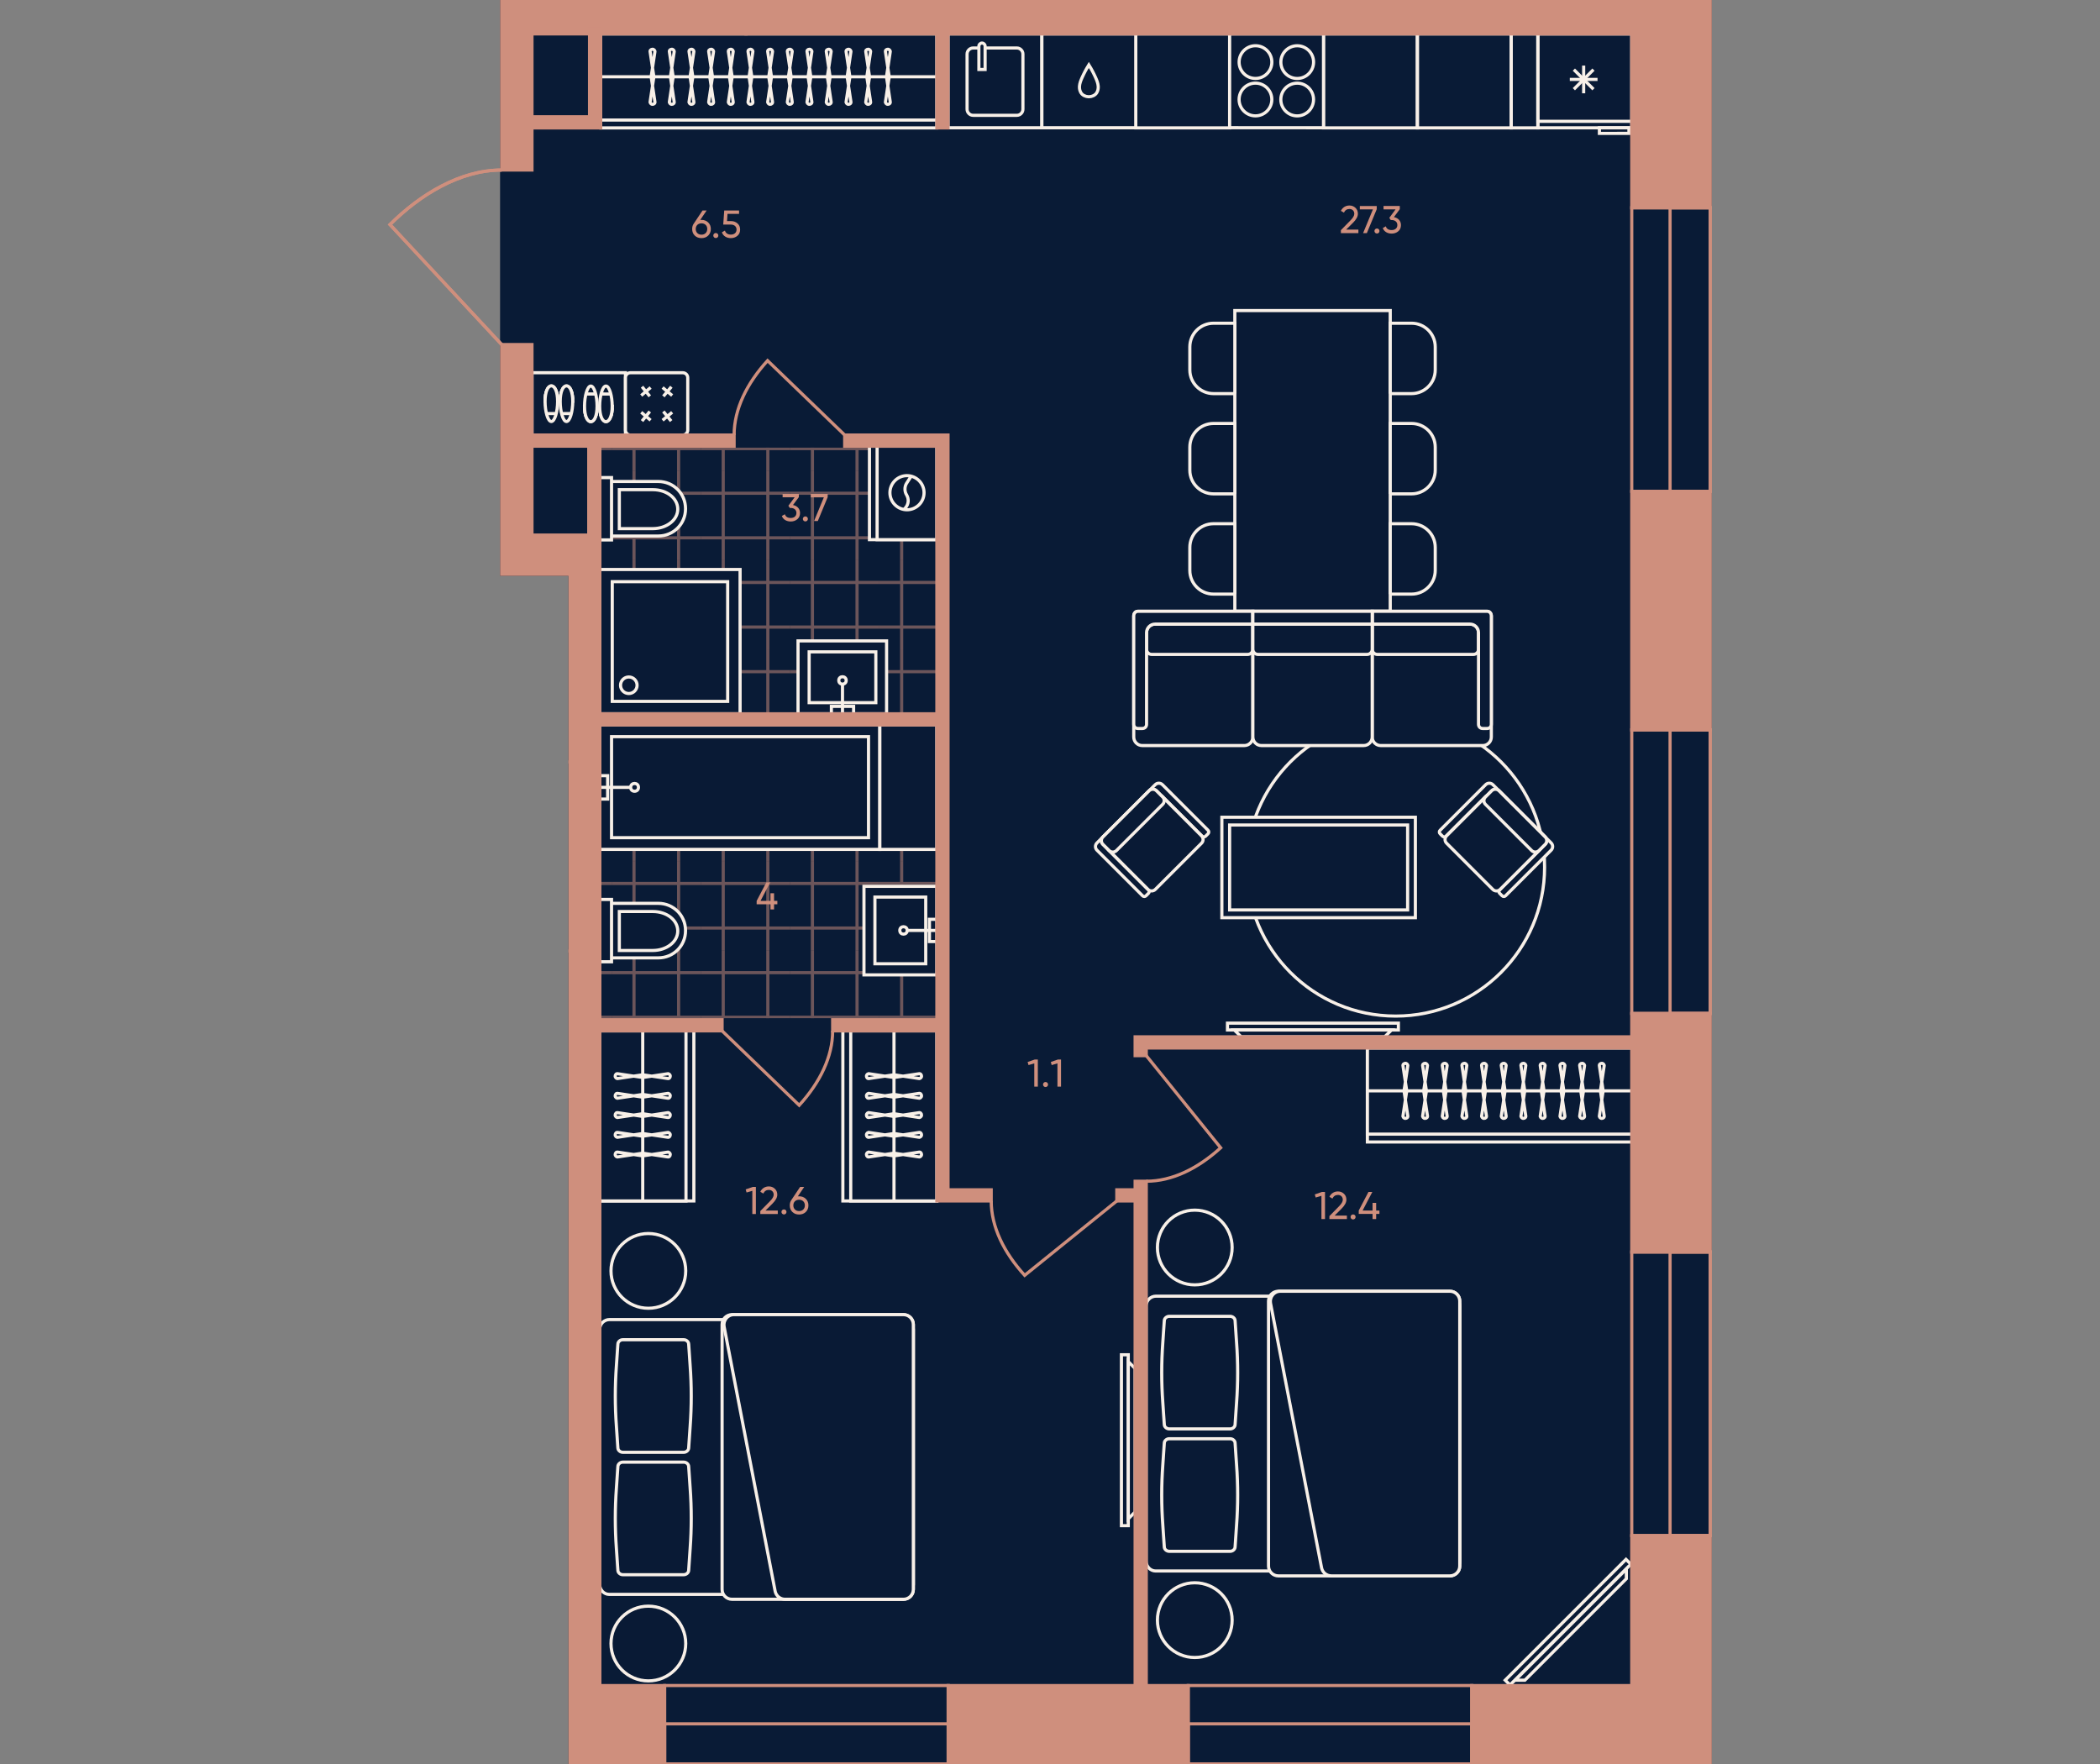 <?xml version="1.0" encoding="utf-8"?>
<!-- Generator: Adobe Illustrator 27.9.0, SVG Export Plug-In . SVG Version: 6.00 Build 0)  -->
<svg version="1.1" id="plan" xmlns="http://www.w3.org/2000/svg" xmlns:xlink="http://www.w3.org/1999/xlink" x="0px" y="0px"
	 viewBox="0 0 500 420" style="enable-background:new 0 0 500 420;" xml:space="preserve">
<rect x="0" y="0" width="500" height="420" fill="#808080" stroke="none"/>
<style type="text/css">
	.st0{fill:#091B36;stroke:#091B36;stroke-width:0.75;}
	.st1{clip-path:url(#SVGID_00000039836266534278880930000005120192259839274940_);}
	.st2{opacity:0.5;clip-path:url(#SVGID_00000060741363965248320360000012228725042964239254_);}
	.st3{fill:none;stroke:#CF8F7D;stroke-width:0.75;}
	.st4{opacity:0.5;clip-path:url(#SVGID_00000083775119273728239770000014096976627282341006_);}
	.st5{opacity:0.5;clip-path:url(#SVGID_00000140717743816981334180000014255064984636169655_);}
	.st6{opacity:0.5;clip-path:url(#SVGID_00000124121889387590520000000000621895399385453986_);}
	.st7{opacity:0.5;clip-path:url(#SVGID_00000161605236096564676240000000339719995334950784_);}
	.st8{opacity:0.5;clip-path:url(#SVGID_00000012470962385768699520000012325575436245524875_);}
	.st9{opacity:0.5;clip-path:url(#SVGID_00000072989792150614734010000013848744925859494017_);}
	.st10{opacity:0.5;clip-path:url(#SVGID_00000171702622216661396110000004929373367612006323_);}
	.st11{opacity:0.5;clip-path:url(#SVGID_00000141420798556416601200000007679538368538464429_);}
	.st12{opacity:0.5;clip-path:url(#SVGID_00000065049921198601547650000007921717303245904041_);}
	.st13{opacity:0.5;clip-path:url(#SVGID_00000144339495553213580620000015220684658519334318_);}
	.st14{opacity:0.5;clip-path:url(#SVGID_00000132810139682001513820000017321895123133935548_);}
	.st15{opacity:0.5;clip-path:url(#SVGID_00000080920605577165907720000014372501566319520698_);}
	.st16{opacity:0.5;clip-path:url(#SVGID_00000075152244291500586420000001295861528226397348_);}
	.st17{opacity:0.5;clip-path:url(#SVGID_00000152980826232362734160000016358590234800804484_);}
	.st18{opacity:0.5;clip-path:url(#SVGID_00000066491988956320014160000009478853920787763643_);}
	.st19{opacity:0.5;clip-path:url(#SVGID_00000081610904570969472510000016034012743297189262_);}
	.st20{opacity:0.5;clip-path:url(#SVGID_00000149344997256384629580000012333637389841490607_);}
	.st21{opacity:0.5;clip-path:url(#SVGID_00000037663948911177365680000012711812807546148749_);}
	.st22{opacity:0.5;clip-path:url(#SVGID_00000129911066756811198930000006118533764517856697_);}
	.st23{clip-path:url(#SVGID_00000001659500461189734660000017429922207729007236_);}
	.st24{opacity:0.5;clip-path:url(#SVGID_00000072983596519159583130000008255594125426378889_);}
	.st25{opacity:0.5;clip-path:url(#SVGID_00000010309496317292972690000002291339707057707944_);}
	.st26{opacity:0.5;clip-path:url(#SVGID_00000171700368580112531520000017579429416835640738_);}
	.st27{opacity:0.5;clip-path:url(#SVGID_00000142879525818547657280000012149783650339573692_);}
	.st28{opacity:0.5;clip-path:url(#SVGID_00000009591265395396920220000005106398100891801493_);}
	.st29{opacity:0.5;clip-path:url(#SVGID_00000147185582319890893610000015950077547604480424_);}
	.st30{opacity:0.5;clip-path:url(#SVGID_00000131354004132013103300000000318346824510902433_);}
	.st31{opacity:0.5;clip-path:url(#SVGID_00000094600212091153171160000010336682825507992962_);}
	.st32{opacity:0.5;clip-path:url(#SVGID_00000056387419302412171110000005655169136671846058_);}
	.st33{opacity:0.5;clip-path:url(#SVGID_00000143577086735479848040000006953134061780695205_);}
	.st34{opacity:0.5;clip-path:url(#SVGID_00000019666412796329247900000009802470113793694390_);}
	.st35{opacity:0.5;clip-path:url(#SVGID_00000060723762316772472510000001175582898966817972_);}
	.st36{opacity:0.5;clip-path:url(#SVGID_00000075859902172099641370000010164249569426390170_);}
	.st37{opacity:0.5;clip-path:url(#SVGID_00000058571065492336433280000015909881700077305483_);}
	.st38{opacity:0.5;clip-path:url(#SVGID_00000129897324367191560420000011175915635931208366_);}
	.st39{opacity:0.5;clip-path:url(#SVGID_00000105421051462276673320000005795651404621470351_);}
	.st40{opacity:0.5;clip-path:url(#SVGID_00000026150101251947161330000010132032555199310726_);}
	.st41{opacity:0.5;clip-path:url(#SVGID_00000093177693271489972520000017075555188159728027_);}
	.st42{opacity:0.5;clip-path:url(#SVGID_00000076574893658061677830000001517704882320379529_);}
	.st43{opacity:0.5;clip-path:url(#SVGID_00000111898449614174916220000000682118615350806917_);}
	.st44{fill:#091A35;stroke:#F8F0E8;stroke-width:0.75;}
	.st45{fill:#091A35;}
	.st46{fill:none;stroke:#F8F0E8;stroke-width:0.75;}
	.st47{fill-rule:evenodd;clip-rule:evenodd;fill:#091A35;stroke:#F8F0E8;stroke-width:0.75;}
	.st48{fill:none;stroke:#F8F0E8;stroke-width:0.75;stroke-miterlimit:10;}
	.st49{fill:#CF8F7D;}
	.st50{fill:none;stroke:#CF8F7D;stroke-width:0.75;stroke-miterlimit:10;}
	.st51{fill:#CF8F7D;stroke:#CF8F7D;stroke-width:0.75;stroke-miterlimit:10;}
	.st52{fill:none;stroke:#CF8F7D;stroke-width:0.75;stroke-linecap:square;}
</style>
<g id="Floor">
	<polygon id="_x35__00000025430442523031264090000015706000950416908174_" class="st0" points="119.441,0 119.441,40.849 
		119.441,40.849 119.441,82.4 119.441,82.4 119.441,136.747 135.716,136.747 135.716,420 407.196,420 407.196,0 	
		"/>
	<g id="Wet_Floor_00000147939587273493086410000013367315535601256849_">
		<g>
			<defs>
				<path id="SVGID_1_" d="M223.063,169.632h-80.231v-63.08h30.733h49.498V169.632z"/>
			</defs>
			<clipPath id="SVGID_00000021835248626261986410000008436941476631626665_">
				<use xlink:href="#SVGID_1_"  style="overflow:visible;"/>
			</clipPath>
			<g style="clip-path:url(#SVGID_00000021835248626261986410000008436941476631626665_);">
				<g>
					<defs>
						
							<rect id="SVGID_00000165223319290546659120000015127086989056768941_" x="209.368" y="90.884" width="21.242" height="21.242"/>
					</defs>
					<clipPath id="SVGID_00000092416929339217368320000000046668972045364369_">
						<use xlink:href="#SVGID_00000165223319290546659120000015127086989056768941_"  style="overflow:visible;"/>
					</clipPath>
					<g style="opacity:0.5;clip-path:url(#SVGID_00000092416929339217368320000000046668972045364369_);">
						<line class="st3" x1="230.61" y1="96.194" x2="209.369" y2="96.194"/>
						<line class="st3" x1="209.369" y1="106.815" x2="230.61" y2="106.815"/>
						<line class="st3" x1="214.679" y1="90.884" x2="214.679" y2="112.126"/>
						<line class="st3" x1="225.3" y1="112.126" x2="225.3" y2="90.884"/>
					</g>
				</g>
			</g>
			<g style="clip-path:url(#SVGID_00000021835248626261986410000008436941476631626665_);">
				<g>
					<defs>
						
							<rect id="SVGID_00000079465418796155814220000005805101193138156930_" x="209.368" y="112.126" width="21.242" height="21.242"/>
					</defs>
					<clipPath id="SVGID_00000020389510752261627790000010037339309753189295_">
						<use xlink:href="#SVGID_00000079465418796155814220000005805101193138156930_"  style="overflow:visible;"/>
					</clipPath>
					<g style="opacity:0.5;clip-path:url(#SVGID_00000020389510752261627790000010037339309753189295_);">
						<line class="st3" x1="230.61" y1="117.436" x2="209.369" y2="117.436"/>
						<line class="st3" x1="209.369" y1="128.057" x2="230.61" y2="128.057"/>
						<line class="st3" x1="214.679" y1="112.126" x2="214.679" y2="133.367"/>
						<line class="st3" x1="225.3" y1="133.367" x2="225.3" y2="112.126"/>
					</g>
				</g>
			</g>
			<g style="clip-path:url(#SVGID_00000021835248626261986410000008436941476631626665_);">
				<g>
					<defs>
						
							<rect id="SVGID_00000106140170444071321910000010384903409660661413_" x="209.368" y="133.367" width="21.242" height="21.242"/>
					</defs>
					<clipPath id="SVGID_00000127722737283018297450000001880664060783506605_">
						<use xlink:href="#SVGID_00000106140170444071321910000010384903409660661413_"  style="overflow:visible;"/>
					</clipPath>
					<g style="opacity:0.5;clip-path:url(#SVGID_00000127722737283018297450000001880664060783506605_);">
						<line class="st3" x1="230.61" y1="138.678" x2="209.369" y2="138.678"/>
						<line class="st3" x1="209.369" y1="149.299" x2="230.61" y2="149.299"/>
						<line class="st3" x1="214.679" y1="133.367" x2="214.679" y2="154.609"/>
						<line class="st3" x1="225.3" y1="154.609" x2="225.3" y2="133.367"/>
					</g>
				</g>
			</g>
			<g style="clip-path:url(#SVGID_00000021835248626261986410000008436941476631626665_);">
				<g>
					<defs>
						
							<rect id="SVGID_00000011729252337543259480000007370590492154866592_" x="209.368" y="154.609" width="21.242" height="21.242"/>
					</defs>
					<clipPath id="SVGID_00000079466773704967461120000001270652792527546020_">
						<use xlink:href="#SVGID_00000011729252337543259480000007370590492154866592_"  style="overflow:visible;"/>
					</clipPath>
					<g style="opacity:0.5;clip-path:url(#SVGID_00000079466773704967461120000001270652792527546020_);">
						<line class="st3" x1="230.61" y1="159.92" x2="209.369" y2="159.92"/>
						<line class="st3" x1="209.369" y1="170.541" x2="230.61" y2="170.541"/>
						<line class="st3" x1="214.679" y1="154.609" x2="214.679" y2="175.851"/>
						<line class="st3" x1="225.3" y1="175.851" x2="225.3" y2="154.609"/>
					</g>
				</g>
			</g>
			<g style="clip-path:url(#SVGID_00000021835248626261986410000008436941476631626665_);">
				<g>
					<defs>
						
							<rect id="SVGID_00000001660313167321956980000018428647307337190273_" x="188.127" y="90.884" width="21.242" height="21.242"/>
					</defs>
					<clipPath id="SVGID_00000016768515181157745560000012111272051287136644_">
						<use xlink:href="#SVGID_00000001660313167321956980000018428647307337190273_"  style="overflow:visible;"/>
					</clipPath>
					<g style="opacity:0.5;clip-path:url(#SVGID_00000016768515181157745560000012111272051287136644_);">
						<line class="st3" x1="209.369" y1="96.194" x2="188.127" y2="96.194"/>
						<line class="st3" x1="188.127" y1="106.815" x2="209.369" y2="106.815"/>
						<line class="st3" x1="193.437" y1="90.884" x2="193.437" y2="112.126"/>
						<line class="st3" x1="204.058" y1="112.126" x2="204.058" y2="90.884"/>
					</g>
				</g>
			</g>
			<g style="clip-path:url(#SVGID_00000021835248626261986410000008436941476631626665_);">
				<g>
					<defs>
						
							<rect id="SVGID_00000145736801350790438620000013466455186118886804_" x="188.127" y="112.126" width="21.242" height="21.242"/>
					</defs>
					<clipPath id="SVGID_00000135692579169352055170000014069587661925579159_">
						<use xlink:href="#SVGID_00000145736801350790438620000013466455186118886804_"  style="overflow:visible;"/>
					</clipPath>
					<g style="opacity:0.5;clip-path:url(#SVGID_00000135692579169352055170000014069587661925579159_);">
						<line class="st3" x1="209.369" y1="117.436" x2="188.127" y2="117.436"/>
						<line class="st3" x1="188.127" y1="128.057" x2="209.369" y2="128.057"/>
						<line class="st3" x1="193.437" y1="112.126" x2="193.437" y2="133.367"/>
						<line class="st3" x1="204.058" y1="133.367" x2="204.058" y2="112.126"/>
					</g>
				</g>
			</g>
			<g style="clip-path:url(#SVGID_00000021835248626261986410000008436941476631626665_);">
				<g>
					<defs>
						
							<rect id="SVGID_00000070098732472705628950000000666211041199129531_" x="188.127" y="133.367" width="21.242" height="21.242"/>
					</defs>
					<clipPath id="SVGID_00000139976014303444182260000007733364313638668463_">
						<use xlink:href="#SVGID_00000070098732472705628950000000666211041199129531_"  style="overflow:visible;"/>
					</clipPath>
					<g style="opacity:0.5;clip-path:url(#SVGID_00000139976014303444182260000007733364313638668463_);">
						<line class="st3" x1="209.369" y1="138.678" x2="188.127" y2="138.678"/>
						<line class="st3" x1="188.127" y1="149.299" x2="209.369" y2="149.299"/>
						<line class="st3" x1="193.437" y1="133.367" x2="193.437" y2="154.609"/>
						<line class="st3" x1="204.058" y1="154.609" x2="204.058" y2="133.367"/>
					</g>
				</g>
			</g>
			<g style="clip-path:url(#SVGID_00000021835248626261986410000008436941476631626665_);">
				<g>
					<defs>
						
							<rect id="SVGID_00000097483615201482417790000017122069157033331352_" x="188.127" y="154.609" width="21.242" height="21.242"/>
					</defs>
					<clipPath id="SVGID_00000051377970560583806440000016450476390344068259_">
						<use xlink:href="#SVGID_00000097483615201482417790000017122069157033331352_"  style="overflow:visible;"/>
					</clipPath>
					<g style="opacity:0.5;clip-path:url(#SVGID_00000051377970560583806440000016450476390344068259_);">
						<line class="st3" x1="209.369" y1="159.92" x2="188.127" y2="159.92"/>
						<line class="st3" x1="188.127" y1="170.541" x2="209.369" y2="170.541"/>
						<line class="st3" x1="193.437" y1="154.609" x2="193.437" y2="175.851"/>
						<line class="st3" x1="204.058" y1="175.851" x2="204.058" y2="154.609"/>
					</g>
				</g>
			</g>
			<g style="clip-path:url(#SVGID_00000021835248626261986410000008436941476631626665_);">
				<g>
					<defs>
						
							<rect id="SVGID_00000050635597807251768690000013736889756538573962_" x="166.885" y="90.884" width="21.242" height="21.242"/>
					</defs>
					<clipPath id="SVGID_00000074440899213955123080000012858899290800931739_">
						<use xlink:href="#SVGID_00000050635597807251768690000013736889756538573962_"  style="overflow:visible;"/>
					</clipPath>
					<g style="opacity:0.5;clip-path:url(#SVGID_00000074440899213955123080000012858899290800931739_);">
						<line class="st3" x1="188.127" y1="96.194" x2="166.885" y2="96.194"/>
						<line class="st3" x1="166.885" y1="106.815" x2="188.127" y2="106.815"/>
						<line class="st3" x1="172.195" y1="90.884" x2="172.195" y2="112.126"/>
						<line class="st3" x1="182.816" y1="112.126" x2="182.816" y2="90.884"/>
					</g>
				</g>
			</g>
			<g style="clip-path:url(#SVGID_00000021835248626261986410000008436941476631626665_);">
				<g>
					<defs>
						
							<rect id="SVGID_00000067949741426154620790000008246359082737100457_" x="166.885" y="112.126" width="21.242" height="21.242"/>
					</defs>
					<clipPath id="SVGID_00000033345030489248450070000000415562408419383453_">
						<use xlink:href="#SVGID_00000067949741426154620790000008246359082737100457_"  style="overflow:visible;"/>
					</clipPath>
					<g style="opacity:0.5;clip-path:url(#SVGID_00000033345030489248450070000000415562408419383453_);">
						<line class="st3" x1="188.127" y1="117.436" x2="166.885" y2="117.436"/>
						<line class="st3" x1="166.885" y1="128.057" x2="188.127" y2="128.057"/>
						<line class="st3" x1="172.195" y1="112.126" x2="172.195" y2="133.367"/>
						<line class="st3" x1="182.816" y1="133.367" x2="182.816" y2="112.126"/>
					</g>
				</g>
			</g>
			<g style="clip-path:url(#SVGID_00000021835248626261986410000008436941476631626665_);">
				<g>
					<defs>
						
							<rect id="SVGID_00000183222895918679079370000013071223557676177321_" x="166.885" y="133.367" width="21.242" height="21.242"/>
					</defs>
					<clipPath id="SVGID_00000151508006601034610720000001566925094836532663_">
						<use xlink:href="#SVGID_00000183222895918679079370000013071223557676177321_"  style="overflow:visible;"/>
					</clipPath>
					<g style="opacity:0.5;clip-path:url(#SVGID_00000151508006601034610720000001566925094836532663_);">
						<line class="st3" x1="188.127" y1="138.678" x2="166.885" y2="138.678"/>
						<line class="st3" x1="166.885" y1="149.299" x2="188.127" y2="149.299"/>
						<line class="st3" x1="172.195" y1="133.367" x2="172.195" y2="154.609"/>
						<line class="st3" x1="182.816" y1="154.609" x2="182.816" y2="133.367"/>
					</g>
				</g>
			</g>
			<g style="clip-path:url(#SVGID_00000021835248626261986410000008436941476631626665_);">
				<g>
					<defs>
						
							<rect id="SVGID_00000040533069617016314640000010366939657293033877_" x="166.885" y="154.609" width="21.242" height="21.242"/>
					</defs>
					<clipPath id="SVGID_00000085938796258591710620000006647772673898088117_">
						<use xlink:href="#SVGID_00000040533069617016314640000010366939657293033877_"  style="overflow:visible;"/>
					</clipPath>
					<g style="opacity:0.5;clip-path:url(#SVGID_00000085938796258591710620000006647772673898088117_);">
						<line class="st3" x1="188.127" y1="159.92" x2="166.885" y2="159.92"/>
						<line class="st3" x1="166.885" y1="170.541" x2="188.127" y2="170.541"/>
						<line class="st3" x1="172.195" y1="154.609" x2="172.195" y2="175.851"/>
						<line class="st3" x1="182.816" y1="175.851" x2="182.816" y2="154.609"/>
					</g>
				</g>
			</g>
			<g style="clip-path:url(#SVGID_00000021835248626261986410000008436941476631626665_);">
				<g>
					<defs>
						
							<rect id="SVGID_00000044861925849066367250000009152055093322993555_" x="145.643" y="90.884" width="21.242" height="21.242"/>
					</defs>
					<clipPath id="SVGID_00000158715992312650455460000009352027735711942052_">
						<use xlink:href="#SVGID_00000044861925849066367250000009152055093322993555_"  style="overflow:visible;"/>
					</clipPath>
					<g style="opacity:0.5;clip-path:url(#SVGID_00000158715992312650455460000009352027735711942052_);">
						<line class="st3" x1="166.885" y1="96.194" x2="145.643" y2="96.194"/>
						<line class="st3" x1="145.643" y1="106.815" x2="166.885" y2="106.815"/>
						<line class="st3" x1="150.953" y1="90.884" x2="150.953" y2="112.126"/>
						<line class="st3" x1="161.574" y1="112.126" x2="161.574" y2="90.884"/>
					</g>
				</g>
			</g>
			<g style="clip-path:url(#SVGID_00000021835248626261986410000008436941476631626665_);">
				<g>
					<defs>
						
							<rect id="SVGID_00000096780576043978956380000013415511794353926547_" x="145.643" y="112.126" width="21.242" height="21.242"/>
					</defs>
					<clipPath id="SVGID_00000006693896859206233030000005946781259897256352_">
						<use xlink:href="#SVGID_00000096780576043978956380000013415511794353926547_"  style="overflow:visible;"/>
					</clipPath>
					<g style="opacity:0.5;clip-path:url(#SVGID_00000006693896859206233030000005946781259897256352_);">
						<line class="st3" x1="166.885" y1="117.436" x2="145.643" y2="117.436"/>
						<line class="st3" x1="145.643" y1="128.057" x2="166.885" y2="128.057"/>
						<line class="st3" x1="150.953" y1="112.126" x2="150.953" y2="133.367"/>
						<line class="st3" x1="161.574" y1="133.367" x2="161.574" y2="112.126"/>
					</g>
				</g>
			</g>
			<g style="clip-path:url(#SVGID_00000021835248626261986410000008436941476631626665_);">
				<g>
					<defs>
						
							<rect id="SVGID_00000023269218934504480330000015227768644308994445_" x="145.643" y="133.367" width="21.242" height="21.242"/>
					</defs>
					<clipPath id="SVGID_00000146490225251505987850000009406183306729750671_">
						<use xlink:href="#SVGID_00000023269218934504480330000015227768644308994445_"  style="overflow:visible;"/>
					</clipPath>
					<g style="opacity:0.5;clip-path:url(#SVGID_00000146490225251505987850000009406183306729750671_);">
						<line class="st3" x1="166.885" y1="138.678" x2="145.643" y2="138.678"/>
						<line class="st3" x1="145.643" y1="149.299" x2="166.885" y2="149.299"/>
						<line class="st3" x1="150.953" y1="133.367" x2="150.953" y2="154.609"/>
						<line class="st3" x1="161.574" y1="154.609" x2="161.574" y2="133.367"/>
					</g>
				</g>
			</g>
			<g style="clip-path:url(#SVGID_00000021835248626261986410000008436941476631626665_);">
				<g>
					<defs>
						
							<rect id="SVGID_00000034770723405395328930000014883226047530666389_" x="145.643" y="154.609" width="21.242" height="21.242"/>
					</defs>
					<clipPath id="SVGID_00000064311841102538664520000003312749689313722775_">
						<use xlink:href="#SVGID_00000034770723405395328930000014883226047530666389_"  style="overflow:visible;"/>
					</clipPath>
					<g style="opacity:0.5;clip-path:url(#SVGID_00000064311841102538664520000003312749689313722775_);">
						<line class="st3" x1="166.885" y1="159.92" x2="145.643" y2="159.92"/>
						<line class="st3" x1="145.643" y1="170.541" x2="166.885" y2="170.541"/>
						<line class="st3" x1="150.953" y1="154.609" x2="150.953" y2="175.851"/>
						<line class="st3" x1="161.574" y1="175.851" x2="161.574" y2="154.609"/>
					</g>
				</g>
			</g>
			<g style="clip-path:url(#SVGID_00000021835248626261986410000008436941476631626665_);">
				<g>
					<defs>
						
							<rect id="SVGID_00000136395817820544140910000003513239861127105445_" x="124.401" y="90.884" width="21.242" height="21.242"/>
					</defs>
					<clipPath id="SVGID_00000011739306478425827290000001908532542981593769_">
						<use xlink:href="#SVGID_00000136395817820544140910000003513239861127105445_"  style="overflow:visible;"/>
					</clipPath>
					<g style="opacity:0.5;clip-path:url(#SVGID_00000011739306478425827290000001908532542981593769_);">
						<line class="st3" x1="145.643" y1="96.194" x2="124.401" y2="96.194"/>
						<line class="st3" x1="124.401" y1="106.815" x2="145.643" y2="106.815"/>
						<line class="st3" x1="129.712" y1="90.884" x2="129.712" y2="112.126"/>
						<line class="st3" x1="140.333" y1="112.126" x2="140.333" y2="90.884"/>
					</g>
				</g>
			</g>
			<g style="clip-path:url(#SVGID_00000021835248626261986410000008436941476631626665_);">
				<g>
					<defs>
						
							<rect id="SVGID_00000175316031549855174960000013394482631222721171_" x="124.401" y="112.126" width="21.242" height="21.242"/>
					</defs>
					<clipPath id="SVGID_00000038380937781574916310000010987843578790637748_">
						<use xlink:href="#SVGID_00000175316031549855174960000013394482631222721171_"  style="overflow:visible;"/>
					</clipPath>
					<g style="opacity:0.5;clip-path:url(#SVGID_00000038380937781574916310000010987843578790637748_);">
						<line class="st3" x1="145.643" y1="117.436" x2="124.401" y2="117.436"/>
						<line class="st3" x1="124.401" y1="128.057" x2="145.643" y2="128.057"/>
						<line class="st3" x1="129.712" y1="112.126" x2="129.712" y2="133.367"/>
						<line class="st3" x1="140.333" y1="133.367" x2="140.333" y2="112.126"/>
					</g>
				</g>
			</g>
			<g style="clip-path:url(#SVGID_00000021835248626261986410000008436941476631626665_);">
				<g>
					<defs>
						
							<rect id="SVGID_00000028312277036719223570000009321869103940937877_" x="124.401" y="133.367" width="21.242" height="21.242"/>
					</defs>
					<clipPath id="SVGID_00000103253869211678502340000008053255795573432481_">
						<use xlink:href="#SVGID_00000028312277036719223570000009321869103940937877_"  style="overflow:visible;"/>
					</clipPath>
					<g style="opacity:0.5;clip-path:url(#SVGID_00000103253869211678502340000008053255795573432481_);">
						<line class="st3" x1="145.643" y1="138.678" x2="124.401" y2="138.678"/>
						<line class="st3" x1="124.401" y1="149.299" x2="145.643" y2="149.299"/>
						<line class="st3" x1="129.712" y1="133.367" x2="129.712" y2="154.609"/>
						<line class="st3" x1="140.333" y1="154.609" x2="140.333" y2="133.367"/>
					</g>
				</g>
			</g>
			<g style="clip-path:url(#SVGID_00000021835248626261986410000008436941476631626665_);">
				<g>
					<defs>
						
							<rect id="SVGID_00000114774985812157930200000002192787604975458744_" x="124.401" y="154.609" width="21.242" height="21.242"/>
					</defs>
					<clipPath id="SVGID_00000178919775989365875010000012459513198856192902_">
						<use xlink:href="#SVGID_00000114774985812157930200000002192787604975458744_"  style="overflow:visible;"/>
					</clipPath>
					<g style="opacity:0.5;clip-path:url(#SVGID_00000178919775989365875010000012459513198856192902_);">
						<line class="st3" x1="145.643" y1="159.92" x2="124.401" y2="159.92"/>
						<line class="st3" x1="124.401" y1="170.541" x2="145.643" y2="170.541"/>
						<line class="st3" x1="129.712" y1="154.609" x2="129.712" y2="175.851"/>
						<line class="st3" x1="140.333" y1="175.851" x2="140.333" y2="154.609"/>
					</g>
				</g>
			</g>
		</g>
	</g>
	<g id="Wet_Floor_00000177457132516198859850000010384787374604591268_">
		<g>
			<defs>
				<path id="SVGID_00000126315220910350631880000008817904724414639022_" d="M223.063,242.472h-80.242v-69.866h80.242
					V242.472z"/>
			</defs>
			<clipPath id="SVGID_00000124137679678749157830000016865978957166770863_">
				<use xlink:href="#SVGID_00000126315220910350631880000008817904724414639022_"  style="overflow:visible;"/>
			</clipPath>
			<g style="clip-path:url(#SVGID_00000124137679678749157830000016865978957166770863_);">
				<g>
					<defs>
						
							<rect id="SVGID_00000000933853968607427310000004929110103655477399_" x="209.368" y="162.549" width="21.242" height="21.242"/>
					</defs>
					<clipPath id="SVGID_00000088819810280114845080000010919646107548664235_">
						<use xlink:href="#SVGID_00000000933853968607427310000004929110103655477399_"  style="overflow:visible;"/>
					</clipPath>
					<g style="opacity:0.5;clip-path:url(#SVGID_00000088819810280114845080000010919646107548664235_);">
						<line class="st3" x1="230.61" y1="167.859" x2="209.369" y2="167.859"/>
						<line class="st3" x1="209.369" y1="178.48" x2="230.61" y2="178.48"/>
						<line class="st3" x1="214.679" y1="162.548" x2="214.679" y2="183.79"/>
						<line class="st3" x1="225.3" y1="183.79" x2="225.3" y2="162.548"/>
					</g>
				</g>
			</g>
			<g style="clip-path:url(#SVGID_00000124137679678749157830000016865978957166770863_);">
				<g>
					<defs>
						
							<rect id="SVGID_00000108299534765010883540000012554742268996926137_" x="209.368" y="183.79" width="21.242" height="21.242"/>
					</defs>
					<clipPath id="SVGID_00000029045343672066475870000014668265831502902664_">
						<use xlink:href="#SVGID_00000108299534765010883540000012554742268996926137_"  style="overflow:visible;"/>
					</clipPath>
					<g style="opacity:0.5;clip-path:url(#SVGID_00000029045343672066475870000014668265831502902664_);">
						<line class="st3" x1="230.61" y1="189.101" x2="209.369" y2="189.101"/>
						<line class="st3" x1="209.369" y1="199.722" x2="230.61" y2="199.722"/>
						<line class="st3" x1="214.679" y1="183.79" x2="214.679" y2="205.032"/>
						<line class="st3" x1="225.3" y1="205.032" x2="225.3" y2="183.79"/>
					</g>
				</g>
			</g>
			<g style="clip-path:url(#SVGID_00000124137679678749157830000016865978957166770863_);">
				<g>
					<defs>
						
							<rect id="SVGID_00000070101998705046851180000001495303379676004784_" x="209.368" y="205.032" width="21.242" height="21.242"/>
					</defs>
					<clipPath id="SVGID_00000134931152248530530060000012670124380923008691_">
						<use xlink:href="#SVGID_00000070101998705046851180000001495303379676004784_"  style="overflow:visible;"/>
					</clipPath>
					<g style="opacity:0.5;clip-path:url(#SVGID_00000134931152248530530060000012670124380923008691_);">
						<line class="st3" x1="230.61" y1="210.343" x2="209.369" y2="210.343"/>
						<line class="st3" x1="209.369" y1="220.964" x2="230.61" y2="220.964"/>
						<line class="st3" x1="214.679" y1="205.032" x2="214.679" y2="226.274"/>
						<line class="st3" x1="225.3" y1="226.274" x2="225.3" y2="205.032"/>
					</g>
				</g>
			</g>
			<g style="clip-path:url(#SVGID_00000124137679678749157830000016865978957166770863_);">
				<g>
					<defs>
						
							<rect id="SVGID_00000101069678888432287530000013345641482926939279_" x="209.368" y="226.274" width="21.242" height="21.242"/>
					</defs>
					<clipPath id="SVGID_00000006709718929874288980000000563189097714288045_">
						<use xlink:href="#SVGID_00000101069678888432287530000013345641482926939279_"  style="overflow:visible;"/>
					</clipPath>
					<g style="opacity:0.5;clip-path:url(#SVGID_00000006709718929874288980000000563189097714288045_);">
						<line class="st3" x1="230.61" y1="231.584" x2="209.369" y2="231.584"/>
						<line class="st3" x1="209.369" y1="242.205" x2="230.61" y2="242.205"/>
						<line class="st3" x1="214.679" y1="226.274" x2="214.679" y2="247.516"/>
						<line class="st3" x1="225.3" y1="247.516" x2="225.3" y2="226.274"/>
					</g>
				</g>
			</g>
			<g style="clip-path:url(#SVGID_00000124137679678749157830000016865978957166770863_);">
				<g>
					<defs>
						
							<rect id="SVGID_00000044856153975807341620000016191948428419347076_" x="188.127" y="162.549" width="21.242" height="21.242"/>
					</defs>
					<clipPath id="SVGID_00000041272315533709340730000016911394725576443574_">
						<use xlink:href="#SVGID_00000044856153975807341620000016191948428419347076_"  style="overflow:visible;"/>
					</clipPath>
					<g style="opacity:0.5;clip-path:url(#SVGID_00000041272315533709340730000016911394725576443574_);">
						<line class="st3" x1="209.369" y1="167.859" x2="188.127" y2="167.859"/>
						<line class="st3" x1="188.127" y1="178.48" x2="209.369" y2="178.48"/>
						<line class="st3" x1="193.437" y1="162.548" x2="193.437" y2="183.79"/>
						<line class="st3" x1="204.058" y1="183.79" x2="204.058" y2="162.548"/>
					</g>
				</g>
			</g>
			<g style="clip-path:url(#SVGID_00000124137679678749157830000016865978957166770863_);">
				<g>
					<defs>
						
							<rect id="SVGID_00000173119074155975545600000017909971722757613448_" x="188.127" y="183.79" width="21.242" height="21.242"/>
					</defs>
					<clipPath id="SVGID_00000014601982882191714900000003490912703902486944_">
						<use xlink:href="#SVGID_00000173119074155975545600000017909971722757613448_"  style="overflow:visible;"/>
					</clipPath>
					<g style="opacity:0.5;clip-path:url(#SVGID_00000014601982882191714900000003490912703902486944_);">
						<line class="st3" x1="209.369" y1="189.101" x2="188.127" y2="189.101"/>
						<line class="st3" x1="188.127" y1="199.722" x2="209.369" y2="199.722"/>
						<line class="st3" x1="193.437" y1="183.79" x2="193.437" y2="205.032"/>
						<line class="st3" x1="204.058" y1="205.032" x2="204.058" y2="183.79"/>
					</g>
				</g>
			</g>
			<g style="clip-path:url(#SVGID_00000124137679678749157830000016865978957166770863_);">
				<g>
					<defs>
						
							<rect id="SVGID_00000018236745198061746760000001776398881571301520_" x="188.127" y="205.032" width="21.242" height="21.242"/>
					</defs>
					<clipPath id="SVGID_00000180336346267156006840000001251796265167061926_">
						<use xlink:href="#SVGID_00000018236745198061746760000001776398881571301520_"  style="overflow:visible;"/>
					</clipPath>
					<g style="opacity:0.5;clip-path:url(#SVGID_00000180336346267156006840000001251796265167061926_);">
						<line class="st3" x1="209.369" y1="210.343" x2="188.127" y2="210.343"/>
						<line class="st3" x1="188.127" y1="220.964" x2="209.369" y2="220.964"/>
						<line class="st3" x1="193.437" y1="205.032" x2="193.437" y2="226.274"/>
						<line class="st3" x1="204.058" y1="226.274" x2="204.058" y2="205.032"/>
					</g>
				</g>
			</g>
			<g style="clip-path:url(#SVGID_00000124137679678749157830000016865978957166770863_);">
				<g>
					<defs>
						
							<rect id="SVGID_00000165193761270224256520000011569818801100454793_" x="188.127" y="226.274" width="21.242" height="21.242"/>
					</defs>
					<clipPath id="SVGID_00000147927084080022497280000001141060301739757243_">
						<use xlink:href="#SVGID_00000165193761270224256520000011569818801100454793_"  style="overflow:visible;"/>
					</clipPath>
					<g style="opacity:0.5;clip-path:url(#SVGID_00000147927084080022497280000001141060301739757243_);">
						<line class="st3" x1="209.369" y1="231.584" x2="188.127" y2="231.584"/>
						<line class="st3" x1="188.127" y1="242.205" x2="209.369" y2="242.205"/>
						<line class="st3" x1="193.437" y1="226.274" x2="193.437" y2="247.516"/>
						<line class="st3" x1="204.058" y1="247.516" x2="204.058" y2="226.274"/>
					</g>
				</g>
			</g>
			<g style="clip-path:url(#SVGID_00000124137679678749157830000016865978957166770863_);">
				<g>
					<defs>
						
							<rect id="SVGID_00000088102139916832293700000003038566975758775994_" x="166.885" y="162.549" width="21.242" height="21.242"/>
					</defs>
					<clipPath id="SVGID_00000137824401164926256900000003077987660246090168_">
						<use xlink:href="#SVGID_00000088102139916832293700000003038566975758775994_"  style="overflow:visible;"/>
					</clipPath>
					<g style="opacity:0.5;clip-path:url(#SVGID_00000137824401164926256900000003077987660246090168_);">
						<line class="st3" x1="188.127" y1="167.859" x2="166.885" y2="167.859"/>
						<line class="st3" x1="166.885" y1="178.48" x2="188.127" y2="178.48"/>
						<line class="st3" x1="172.195" y1="162.548" x2="172.195" y2="183.79"/>
						<line class="st3" x1="182.816" y1="183.79" x2="182.816" y2="162.548"/>
					</g>
				</g>
			</g>
			<g style="clip-path:url(#SVGID_00000124137679678749157830000016865978957166770863_);">
				<g>
					<defs>
						
							<rect id="SVGID_00000007409521797119056700000018008097029412451000_" x="166.885" y="183.79" width="21.242" height="21.242"/>
					</defs>
					<clipPath id="SVGID_00000148654772531320315740000001094047395028428950_">
						<use xlink:href="#SVGID_00000007409521797119056700000018008097029412451000_"  style="overflow:visible;"/>
					</clipPath>
					<g style="opacity:0.5;clip-path:url(#SVGID_00000148654772531320315740000001094047395028428950_);">
						<line class="st3" x1="188.127" y1="189.101" x2="166.885" y2="189.101"/>
						<line class="st3" x1="166.885" y1="199.722" x2="188.127" y2="199.722"/>
						<line class="st3" x1="172.195" y1="183.79" x2="172.195" y2="205.032"/>
						<line class="st3" x1="182.816" y1="205.032" x2="182.816" y2="183.79"/>
					</g>
				</g>
			</g>
			<g style="clip-path:url(#SVGID_00000124137679678749157830000016865978957166770863_);">
				<g>
					<defs>
						
							<rect id="SVGID_00000029021452638014193130000000508180621611619742_" x="166.885" y="205.032" width="21.242" height="21.242"/>
					</defs>
					<clipPath id="SVGID_00000009548410134333363760000007250481657098406802_">
						<use xlink:href="#SVGID_00000029021452638014193130000000508180621611619742_"  style="overflow:visible;"/>
					</clipPath>
					<g style="opacity:0.5;clip-path:url(#SVGID_00000009548410134333363760000007250481657098406802_);">
						<line class="st3" x1="188.127" y1="210.343" x2="166.885" y2="210.343"/>
						<line class="st3" x1="166.885" y1="220.964" x2="188.127" y2="220.964"/>
						<line class="st3" x1="172.195" y1="205.032" x2="172.195" y2="226.274"/>
						<line class="st3" x1="182.816" y1="226.274" x2="182.816" y2="205.032"/>
					</g>
				</g>
			</g>
			<g style="clip-path:url(#SVGID_00000124137679678749157830000016865978957166770863_);">
				<g>
					<defs>
						
							<rect id="SVGID_00000152225417244702181990000014649846561108583865_" x="166.885" y="226.274" width="21.242" height="21.242"/>
					</defs>
					<clipPath id="SVGID_00000090996042905268737400000001898082282544581549_">
						<use xlink:href="#SVGID_00000152225417244702181990000014649846561108583865_"  style="overflow:visible;"/>
					</clipPath>
					<g style="opacity:0.5;clip-path:url(#SVGID_00000090996042905268737400000001898082282544581549_);">
						<line class="st3" x1="188.127" y1="231.584" x2="166.885" y2="231.584"/>
						<line class="st3" x1="166.885" y1="242.205" x2="188.127" y2="242.205"/>
						<line class="st3" x1="172.195" y1="226.274" x2="172.195" y2="247.516"/>
						<line class="st3" x1="182.816" y1="247.516" x2="182.816" y2="226.274"/>
					</g>
				</g>
			</g>
			<g style="clip-path:url(#SVGID_00000124137679678749157830000016865978957166770863_);">
				<g>
					<defs>
						
							<rect id="SVGID_00000005950735838933009170000000525924881327554973_" x="145.643" y="162.549" width="21.242" height="21.242"/>
					</defs>
					<clipPath id="SVGID_00000085230239183406237250000016145013830899173542_">
						<use xlink:href="#SVGID_00000005950735838933009170000000525924881327554973_"  style="overflow:visible;"/>
					</clipPath>
					<g style="opacity:0.5;clip-path:url(#SVGID_00000085230239183406237250000016145013830899173542_);">
						<line class="st3" x1="166.885" y1="167.859" x2="145.643" y2="167.859"/>
						<line class="st3" x1="145.643" y1="178.48" x2="166.885" y2="178.48"/>
						<line class="st3" x1="150.953" y1="162.548" x2="150.953" y2="183.79"/>
						<line class="st3" x1="161.574" y1="183.79" x2="161.574" y2="162.548"/>
					</g>
				</g>
			</g>
			<g style="clip-path:url(#SVGID_00000124137679678749157830000016865978957166770863_);">
				<g>
					<defs>
						
							<rect id="SVGID_00000116227050080205617160000008113438220367838875_" x="145.643" y="183.79" width="21.242" height="21.242"/>
					</defs>
					<clipPath id="SVGID_00000081612903209228958360000010189157994902696874_">
						<use xlink:href="#SVGID_00000116227050080205617160000008113438220367838875_"  style="overflow:visible;"/>
					</clipPath>
					<g style="opacity:0.5;clip-path:url(#SVGID_00000081612903209228958360000010189157994902696874_);">
						<line class="st3" x1="166.885" y1="189.101" x2="145.643" y2="189.101"/>
						<line class="st3" x1="145.643" y1="199.722" x2="166.885" y2="199.722"/>
						<line class="st3" x1="150.953" y1="183.79" x2="150.953" y2="205.032"/>
						<line class="st3" x1="161.574" y1="205.032" x2="161.574" y2="183.79"/>
					</g>
				</g>
			</g>
			<g style="clip-path:url(#SVGID_00000124137679678749157830000016865978957166770863_);">
				<g>
					<defs>
						
							<rect id="SVGID_00000116208484858740654670000012688680888665864073_" x="145.643" y="205.032" width="21.242" height="21.242"/>
					</defs>
					<clipPath id="SVGID_00000165205407567426064790000015217204336376886668_">
						<use xlink:href="#SVGID_00000116208484858740654670000012688680888665864073_"  style="overflow:visible;"/>
					</clipPath>
					<g style="opacity:0.5;clip-path:url(#SVGID_00000165205407567426064790000015217204336376886668_);">
						<line class="st3" x1="166.885" y1="210.343" x2="145.643" y2="210.343"/>
						<line class="st3" x1="145.643" y1="220.964" x2="166.885" y2="220.964"/>
						<line class="st3" x1="150.953" y1="205.032" x2="150.953" y2="226.274"/>
						<line class="st3" x1="161.574" y1="226.274" x2="161.574" y2="205.032"/>
					</g>
				</g>
			</g>
			<g style="clip-path:url(#SVGID_00000124137679678749157830000016865978957166770863_);">
				<g>
					<defs>
						
							<rect id="SVGID_00000155843547128459523830000011879603950247317691_" x="145.643" y="226.274" width="21.242" height="21.242"/>
					</defs>
					<clipPath id="SVGID_00000078036184210736948310000015456788167335191207_">
						<use xlink:href="#SVGID_00000155843547128459523830000011879603950247317691_"  style="overflow:visible;"/>
					</clipPath>
					<g style="opacity:0.5;clip-path:url(#SVGID_00000078036184210736948310000015456788167335191207_);">
						<line class="st3" x1="166.885" y1="231.584" x2="145.643" y2="231.584"/>
						<line class="st3" x1="145.643" y1="242.205" x2="166.885" y2="242.205"/>
						<line class="st3" x1="150.953" y1="226.274" x2="150.953" y2="247.516"/>
						<line class="st3" x1="161.574" y1="247.516" x2="161.574" y2="226.274"/>
					</g>
				</g>
			</g>
			<g style="clip-path:url(#SVGID_00000124137679678749157830000016865978957166770863_);">
				<g>
					<defs>
						
							<rect id="SVGID_00000097465367323396685980000014335995416501381285_" x="124.401" y="162.549" width="21.242" height="21.242"/>
					</defs>
					<clipPath id="SVGID_00000106845598922875675840000003996750954208774582_">
						<use xlink:href="#SVGID_00000097465367323396685980000014335995416501381285_"  style="overflow:visible;"/>
					</clipPath>
					<g style="opacity:0.5;clip-path:url(#SVGID_00000106845598922875675840000003996750954208774582_);">
						<line class="st3" x1="145.643" y1="167.859" x2="124.401" y2="167.859"/>
						<line class="st3" x1="124.401" y1="178.48" x2="145.643" y2="178.48"/>
						<line class="st3" x1="129.712" y1="162.548" x2="129.712" y2="183.79"/>
						<line class="st3" x1="140.333" y1="183.79" x2="140.333" y2="162.548"/>
					</g>
				</g>
			</g>
			<g style="clip-path:url(#SVGID_00000124137679678749157830000016865978957166770863_);">
				<g>
					<defs>
						
							<rect id="SVGID_00000136383032314812841040000001695148193289662143_" x="124.401" y="183.79" width="21.242" height="21.242"/>
					</defs>
					<clipPath id="SVGID_00000094591765046267620040000007304359350926238863_">
						<use xlink:href="#SVGID_00000136383032314812841040000001695148193289662143_"  style="overflow:visible;"/>
					</clipPath>
					<g style="opacity:0.5;clip-path:url(#SVGID_00000094591765046267620040000007304359350926238863_);">
						<line class="st3" x1="145.643" y1="189.101" x2="124.401" y2="189.101"/>
						<line class="st3" x1="124.401" y1="199.722" x2="145.643" y2="199.722"/>
						<line class="st3" x1="129.712" y1="183.79" x2="129.712" y2="205.032"/>
						<line class="st3" x1="140.333" y1="205.032" x2="140.333" y2="183.79"/>
					</g>
				</g>
			</g>
			<g style="clip-path:url(#SVGID_00000124137679678749157830000016865978957166770863_);">
				<g>
					<defs>
						
							<rect id="SVGID_00000033335631876013553790000016984846729637797294_" x="124.401" y="205.032" width="21.242" height="21.242"/>
					</defs>
					<clipPath id="SVGID_00000089550127613622636080000003097151547237062825_">
						<use xlink:href="#SVGID_00000033335631876013553790000016984846729637797294_"  style="overflow:visible;"/>
					</clipPath>
					<g style="opacity:0.5;clip-path:url(#SVGID_00000089550127613622636080000003097151547237062825_);">
						<line class="st3" x1="145.643" y1="210.343" x2="124.401" y2="210.343"/>
						<line class="st3" x1="124.401" y1="220.964" x2="145.643" y2="220.964"/>
						<line class="st3" x1="129.712" y1="205.032" x2="129.712" y2="226.274"/>
						<line class="st3" x1="140.333" y1="226.274" x2="140.333" y2="205.032"/>
					</g>
				</g>
			</g>
			<g style="clip-path:url(#SVGID_00000124137679678749157830000016865978957166770863_);">
				<g>
					<defs>
						
							<rect id="SVGID_00000091001112636751623660000005997763208828943503_" x="124.401" y="226.274" width="21.242" height="21.242"/>
					</defs>
					<clipPath id="SVGID_00000031914443496138584670000003258708499524187056_">
						<use xlink:href="#SVGID_00000091001112636751623660000005997763208828943503_"  style="overflow:visible;"/>
					</clipPath>
					<g style="opacity:0.5;clip-path:url(#SVGID_00000031914443496138584670000003258708499524187056_);">
						<line class="st3" x1="145.643" y1="231.584" x2="124.401" y2="231.584"/>
						<line class="st3" x1="124.401" y1="242.205" x2="145.643" y2="242.205"/>
						<line class="st3" x1="129.712" y1="226.274" x2="129.712" y2="247.516"/>
						<line class="st3" x1="140.333" y1="247.516" x2="140.333" y2="226.274"/>
					</g>
				</g>
			</g>
		</g>
	</g>
</g>
<g id="Furniture">
	<g id="Bathroom">
		<g id="Bath_00000065795724328036097440000012570721890283538096_">
			<g>
				<g>
					
						<rect id="Rectangle_105_x5F_3_00000088814146879896707540000007062594181720429194_" x="142.821" y="172.606" class="st44" width="66.665" height="29.629"/>
					
						<rect id="Rectangle_106_x5F_5_00000132059016445034893470000016319660864760420001_" x="145.607" y="175.393" class="st44" width="61.182" height="24.056"/>
					<g id="Tap_3_00000160875300461489362240000008516385144397815459_">
						
							<rect id="Rectangle_106_x5F_6_00000015350690814223768140000002434722440524804754_" x="142.821" y="184.681" class="st44" width="1.858" height="5.573"/>
						
							<circle id="Ellipse_108_x5F_3_00000054232573331259404280000006356268438948573321_" class="st44" cx="151.087" cy="187.467" r="0.929"/>
						<path id="Vector_19_x5F_3_00000070095862621489306720000001102873188647644066_" class="st44" d="M150.159,187.467h-7.338"
							/>
					</g>
				</g>
				
					<rect x="201.46" y="180.632" transform="matrix(6.123234e-17 -1 1 6.123234e-17 28.854 403.695)" class="st44" width="29.629" height="13.577"/>
			</g>
		</g>
		<g id="WC_00000079462547543666502540000005916492203438534570_">
			<g>
				<path class="st45" d="M145.603,228.065v-12.984v-0.927h-2.782v14.839h2.782V228.065z"/>
				<path class="st45" d="M156.733,228.065c3.617,0,6.492-2.875,6.492-6.492s-2.875-6.492-6.492-6.492h-11.129v12.984
					H156.733z"/>
				<path class="st44" d="M145.603,228.065v-12.984 M145.603,228.065h11.129c3.617,0,6.492-2.875,6.492-6.492
					s-2.875-6.492-6.492-6.492h-11.129 M145.603,228.065v0.927h-2.782v-14.839h2.782v0.927"/>
				<path id="WC_00000023992945207762280310000003773730389653287589_" class="st44" d="M155.434,226.303
					c3.246,0,5.936-2.04,5.936-4.637s-2.597-4.637-5.936-4.637h-7.976v9.274H155.434z"/>
			</g>
		</g>
		<g id="Sink_00000005950914580479193100000016660741703321374139_">
			<g>
				
					<rect id="Rectangle_105_x5F_2_00000036218859496632632110000002842768176504747946_" x="205.706" y="211.032" class="st44" width="17.353" height="21.082"/>
				
					<rect id="Rectangle_106_x5F_3_00000077306048766739473220000017222720520356694435_" x="208.315" y="213.59" class="st44" width="12.097" height="15.878"/>
				<g id="Tap_2_00000016071869695242650270000012861496867201210755_">
					
						<rect id="Rectangle_106_x5F_4_00000142158048686235512670000002256277222000252288_" x="221.294" y="218.883" class="st44" width="1.764" height="5.293"/>
					
						<circle id="Ellipse_108_x5F_2_00000085950931916824839980000000166950339362315147_" class="st44" cx="215.12" cy="221.529" r="0.882"/>
					<path id="Vector_19_x5F_2_00000071533668510135166630000000045474762621818761_" class="st44" d="M216.002,221.529h7.057"/>
				</g>
			</g>
		</g>
		<g id="WC_00000041260320877774482150000014198628254139153593_">
			<g>
				<path class="st45" d="M145.603,127.625v-12.984v-0.927h-2.782v14.839h2.782V127.625z"/>
				<path class="st45" d="M156.733,127.625c3.617,0,6.492-2.875,6.492-6.492s-2.875-6.492-6.492-6.492h-11.129v12.984
					H156.733z"/>
				<path class="st44" d="M145.603,127.625v-12.984 M145.603,127.625h11.129c3.617,0,6.492-2.875,6.492-6.492
					s-2.875-6.492-6.492-6.492h-11.129 M145.603,127.625v0.927h-2.782v-14.839h2.782v0.927"/>
				<path id="WC_00000023276074437187695690000009470302926956503459_" class="st44" d="M155.434,125.863
					c3.246,0,5.936-2.04,5.936-4.637c0-2.597-2.597-4.637-5.936-4.637h-7.976v9.274H155.434z"/>
			</g>
		</g>
		<g id="Sink_00000041975044669327522380000011492770676173001626_">
			<g>
				
					<rect id="Rectangle_105_x5F_2_00000129913122301504128610000002982458572236280747_" x="190.008" y="152.595" class="st44" width="21.082" height="17.353"/>
				
					<rect id="Rectangle_106_x5F_3_00000102527152042924081230000000733675665774326455_" x="192.654" y="155.204" class="st44" width="15.878" height="12.097"/>
				<g id="Tap_2_00000121979318350466442610000002033420223370933160_">
					
						<rect id="Rectangle_106_x5F_4_00000094576668599011760180000004471100051560692912_" x="197.947" y="168.183" class="st44" width="5.293" height="1.764"/>
					
						<circle id="Ellipse_108_x5F_2_00000144340171070956620460000012254492304178294450_" class="st44" cx="200.593" cy="162.008" r="0.882"/>
					<path id="Vector_19_x5F_2_00000036222928736241518540000005751533775236625025_" class="st44" d="M200.593,162.89v7.057"/>
				</g>
			</g>
		</g>
		<g id="Shower_00000129910814720738816140000010468618342472197504_">
			<g>
				
					<rect id="Rectangle_106_x5F_7_00000166665447137028097740000015083745080819102886_" x="142.821" y="135.594" class="st44" width="33.389" height="34.356"/>
				
					<rect id="Rectangle_107_00000105426357354256978190000004682728250141226175_" x="145.776" y="138.496" class="st44" width="27.479" height="28.5"/>
				
					<circle id="Ellipse_108_x5F_4_00000044174911677672345180000012466479545591818919_" class="st44" cx="149.715" cy="163.155" r="1.97"/>
			</g>
		</g>
		<g id="WM_00000105428779096940090250000014322428486491648918_">
			<g>
				
					<rect id="Rectangle_105_x5F_4_00000039835708412062046230000018278536130217489547_" x="207.012" y="106.233" class="st44" width="16.052" height="22.257"/>
				
					<rect id="Rectangle_106_x5F_8_00000062876277077524659990000003419473996624881564_" x="208.835" y="106.233" class="st44" width="14.228" height="22.257"/>
				<g id="Vector_3_00000124865636893434468370000017636733566038231223_">
					<path class="st45" d="M211.884,117.311c0-2.236,1.829-4.065,4.065-4.065s4.065,1.829,4.065,4.065
						c0,2.236-1.829,4.065-4.065,4.065S211.884,119.547,211.884,117.311z"/>
					<path class="st46" d="M216.965,113.347l-1.118,1.728c-0.508,0.813-0.508,1.931,0,2.744
						c0.61,1.016,0.508,2.236-0.305,3.151l-0.338,0.338 M211.884,117.311c0-2.236,1.829-4.065,4.065-4.065
						s4.065,1.829,4.065,4.065c0,2.236-1.829,4.065-4.065,4.065S211.884,119.547,211.884,117.311z"/>
				</g>
			</g>
		</g>
	</g>
	<g id="Sofa_00000138550952868945867890000016555705172455762565_">
		<g id="Small_x5F_table_00000011746920622505728960000017262958658444119170_">
			
				<circle id="Ellipse_110_00000021813349117170813070000015789310830129969325_" class="st44" cx="332.304" cy="206.468" r="35.456"/>
			<g id="Table_00000147206243303371562010000013176490380521838228_">
				
					<rect id="Rectangle_115_00000129205268408856473250000010195871279193980341_" x="290.921" y="194.583" class="st44" width="46.074" height="23.914"/>
				
					<rect id="Rectangle_116_x5F_3_00000116933372393506091690000015893790623494737290_" x="292.767" y="196.43" class="st44" width="42.381" height="20.221"/>
			</g>
		</g>
		<g id="TV_00000109018120212097111060000002661048721384738734_">
			<g>
				
					<rect id="Rectangle_116_x5F_2_00000040567642489301272310000014645167235168355972_" x="292.257" y="243.603" class="st44" width="40.688" height="1.631"/>
				<path id="Rectangle_117_x5F_2_00000116202469838420783630000011153165974538192512_" class="st44" d="M331.314,245.234
					h-37.427l1.631,1.631h34.165L331.314,245.234z"/>
			</g>
		</g>
		<g id="room_x5F_chair_00000132069685879278679960000002592779917853660348_">
			<path class="st47" d="M261.183,200.698l6.344-6.344l1.176-1.176l6.344-6.344c0.478-0.478,1.253-0.478,1.731,0
				l1.371,1.371l4.25,4.25l5.239,5.239c0.223,0.223,0.223,0.584,0,0.807l-0.6,0.6
				c-0.223,0.223-0.585,0.223-0.807,0l-5.239-5.239l-1.391-1.391l-1.336-1.336l-0.159-0.159l-1.336-1.336
				l-0-0c-0.359-0.359-0.884-0.448-1.326-0.269c-0.147,0.06-0.285,0.149-0.405,0.269l-0.032,0.032
				l-4.904,4.904l-1.176,1.176l-4.936,4.936c-0.12,0.12-0.209,0.258-0.269,0.405
				c-0.179,0.442-0.09,0.968,0.269,1.326l0,0l1.336,1.336l0.159,0.159l1.336,1.336l1.391,1.391
				l5.239,5.239c0.223,0.223,0.223,0.584,0,0.807l-0.601,0.601c-0.223,0.223-0.584,0.223-0.807,0l-5.239-5.239
				l-4.25-4.25l-1.371-1.371C260.705,201.951,260.705,201.176,261.183,200.698z"/>
			<path class="st44" d="M262.591,199.29l11.016-11.016c0.478-0.478,1.253-0.478,1.731,0l1.336,1.336l1.495,1.495
				l7.918,7.918c0.478,0.478,0.478,1.253,0,1.731l-11.016,11.016c-0.478,0.478-1.253,0.478-1.731,0
				l-7.918-7.918l-1.495-1.495l-1.336-1.336C262.113,200.543,262.113,199.768,262.591,199.29z"/>
			<path class="st44" d="M276.834,191.501l-11.016,11.016c-0.478,0.478-1.253,0.478-1.731,0l-1.495-1.495
				c-0.478-0.478-0.478-1.253,0-1.731l11.016-11.016c0.478-0.478,1.253-0.478,1.731,0l1.495,1.495
				C277.312,190.247,277.312,191.023,276.834,191.501z"/>
		</g>
		<g id="room_x5F_chair_00000108990493652854316740000017263042268877660848_">
			<path class="st47" d="M369.32,200.698l-6.344-6.344l-1.176-1.176l-6.344-6.344c-0.478-0.478-1.253-0.478-1.732,0
				l-1.371,1.371l-4.25,4.25l-5.239,5.239c-0.223,0.223-0.223,0.584,0,0.807l0.601,0.6
				c0.223,0.223,0.585,0.223,0.807,0l5.239-5.239l1.391-1.391l1.336-1.336l0.159-0.159l1.336-1.336l0-0
				c0.359-0.359,0.884-0.448,1.326-0.269c0.147,0.06,0.285,0.149,0.405,0.269l0.032,0.032l4.904,4.904l1.176,1.176
				l4.936,4.936c0.12,0.12,0.209,0.258,0.269,0.405c0.179,0.442,0.09,0.968-0.269,1.326l-0,0l-1.336,1.336
				l-0.159,0.159l-1.336,1.336l-1.391,1.391l-5.239,5.239c-0.223,0.223-0.223,0.584,0,0.807l0.601,0.601
				c0.223,0.223,0.584,0.223,0.807,0l5.239-5.239l4.25-4.25l1.371-1.371
				C369.798,201.951,369.798,201.176,369.32,200.698z"/>
			<path class="st44" d="M367.913,199.29l-11.016-11.016c-0.478-0.478-1.253-0.478-1.731,0l-1.336,1.336l-1.495,1.495
				l-7.918,7.918c-0.478,0.478-0.478,1.253-0,1.731l11.016,11.016c0.478,0.478,1.253,0.478,1.732,0
				l7.918-7.918l1.495-1.495l1.336-1.336C368.391,200.543,368.391,199.768,367.913,199.29z"/>
			<path class="st44" d="M353.67,191.501l11.016,11.016c0.478,0.478,1.253,0.478,1.731,0l1.495-1.495
				c0.478-0.478,0.478-1.253,0-1.731l-11.016-11.016c-0.478-0.478-1.253-0.478-1.731,0l-1.495,1.495
				C353.192,190.247,353.192,191.023,353.67,191.501z"/>
		</g>
		<g>
			<g>
				<path class="st44" d="M126.66,103.579V88.742h22.258v14.836H126.66z"/>
				<g>
					<path class="st44" d="M134.878,92.968c0.473,0,0.91,0.146,1.238,0.438c0.109,0.437,0.182,0.947,0.218,1.53
						c-0.291,0.4-0.838,0.692-1.457,0.691s-1.165-0.292-1.456-0.692c0.037-0.583,0.11-1.092,0.219-1.529
						C133.968,93.113,134.405,92.968,134.878,92.968z"/>
					<path class="st44" d="M134.221,95.99c-0,0.874,0.291,1.566,0.655,1.566c0.364,0,0.656-0.692,0.656-1.565
						"/>
					<path class="st44" d="M134.878,91.912c0.838,0,1.492,1.348,1.492,3.715c0,0,0,0,0,0.036
						c-0.401,0.255-0.91,0.437-1.493,0.436c-0.583-0-1.092-0.182-1.493-0.438c0,0,0,0,0-0.036
						C133.385,93.258,134.077,91.911,134.878,91.912z"/>
					<path class="st44" d="M133.384,95.589c-0.001,2.33,0.654,4.771,1.491,4.771
						c0.838,0,1.494-2.439,1.495-4.77c0.001-2.33-0.654-3.715-1.492-3.715
						C134.041,91.875,133.385,93.258,133.384,95.589z"/>
					<line class="st44" x1="136.041" y1="98.467" x2="133.747" y2="98.466"/>
					<path class="st44" d="M131.273,92.966c0.473,0,0.91,0.146,1.238,0.438c0.109,0.437,0.182,0.947,0.218,1.53
						c-0.291,0.4-0.838,0.692-1.457,0.691s-1.165-0.292-1.456-0.692c0.037-0.583,0.11-1.092,0.219-1.529
						C130.363,93.112,130.799,92.966,131.273,92.966z"/>
					<path class="st44" d="M130.616,95.988c-0,0.874,0.291,1.566,0.655,1.566c0.364,0,0.656-0.692,0.656-1.565
						"/>
					<path class="st44" d="M131.273,91.91c0.838,0,1.492,1.348,1.492,3.715c0,0,0,0,0,0.036
						c-0.401,0.255-0.91,0.437-1.493,0.436c-0.583-0-1.092-0.182-1.493-0.438c0,0,0,0,0-0.036
						C129.78,93.257,130.436,91.91,131.273,91.91z"/>
					<path class="st44" d="M129.779,95.588c-0.001,2.33,0.654,4.771,1.491,4.771
						c0.838,0,1.494-2.439,1.495-4.77c0.001-2.33-0.654-3.715-1.492-3.715
						C130.436,91.874,129.78,93.257,129.779,95.588z"/>
					<line class="st44" x1="132.436" y1="98.465" x2="130.106" y2="98.464"/>
					<path class="st44" d="M140.665,99.306c-0.473-0-0.91-0.146-1.238-0.438c-0.109-0.437-0.182-0.947-0.218-1.53
						c0.291-0.4,0.838-0.692,1.457-0.691s1.165,0.292,1.456,0.692c-0.037,0.583-0.11,1.092-0.219,1.529
						C141.612,99.161,141.175,99.306,140.665,99.306z"/>
					<path class="st44" d="M141.322,96.284c0-0.874-0.291-1.566-0.655-1.566c-0.364-0-0.656,0.692-0.656,1.565
						"/>
					<path class="st44" d="M140.665,100.362c-0.838-0-1.492-1.348-1.492-3.715c0,0,0,0,0-0.036
						c0.401-0.255,0.91-0.437,1.493-0.436c0.583,0,1.092,0.182,1.493,0.438c0,0,0,0,0,0.036
						C142.158,99.015,141.502,100.362,140.665,100.362z"/>
					<path class="st44" d="M142.159,96.685c0.001-2.33-0.654-4.771-1.491-4.771
						c-0.838-0-1.494,2.439-1.495,4.77c-0.001,2.33,0.654,3.715,1.492,3.715
						C141.502,100.399,142.158,99.015,142.159,96.685z"/>
					<line class="st44" x1="139.502" y1="93.807" x2="141.833" y2="93.808"/>
					<path class="st44" d="M144.307,99.307c-0.473-0-0.91-0.146-1.238-0.438c-0.109-0.437-0.182-0.947-0.218-1.53
						c0.291-0.4,0.838-0.692,1.457-0.691s1.165,0.292,1.456,0.692c-0.037,0.583-0.11,1.092-0.219,1.529
						C145.217,99.162,144.78,99.308,144.307,99.307z"/>
					<path class="st44" d="M144.963,96.285c0-0.874-0.291-1.566-0.655-1.566s-0.656,0.692-0.656,1.565"/>
					<path class="st44" d="M144.306,100.363c-0.838-0-1.492-1.348-1.492-3.715c0,0,0,0,0-0.036
						c0.401-0.255,0.91-0.437,1.493-0.436c0.583,0,1.092,0.182,1.493,0.438c0,0,0,0,0,0.036
						C145.763,99.017,145.107,100.364,144.306,100.363z"/>
					<path class="st44" d="M145.764,96.686c0.001-2.33-0.654-4.771-1.491-4.771
						c-0.838-0-1.494,2.439-1.495,4.77c-0.001,2.33,0.654,3.715,1.492,3.715
						C145.107,100.364,145.763,99.017,145.764,96.686z"/>
					<line class="st44" x1="143.143" y1="93.808" x2="145.438" y2="93.809"/>
				</g>
			</g>
			<g>
				<g>
					<path class="st44" d="M150.101,103.579c-0.665-0-1.183-0.523-1.183-1.189V89.936
						c0-0.665,0.523-1.188,1.189-1.188l12.454,0c0.665,0,1.188,0.528,1.188,1.194v12.454
						c-0,0.665-0.528,1.183-1.194,1.183H150.101z"/>
					<line class="st44" x1="159.85" y1="92.08" x2="157.948" y2="94.361"/>
					<line class="st44" x1="157.759" y1="92.269" x2="160.04" y2="94.171"/>
					<line class="st44" x1="160.038" y1="98.164" x2="157.756" y2="100.064"/>
					<line class="st44" x1="157.947" y1="97.973" x2="159.799" y2="100.255"/>
					<line class="st44" x1="152.863" y1="92.077" x2="154.716" y2="94.359"/>
					<line class="st44" x1="154.907" y1="92.268" x2="152.672" y2="94.168"/>
					<line class="st44" x1="152.67" y1="98.161" x2="154.904" y2="100.063"/>
					<line class="st44" x1="154.714" y1="97.972" x2="152.86" y2="100.253"/>
				</g>
			</g>
		</g>
		<g id="Large_x5F_table">
			
				<rect id="Rectangle_115_00000167358579510219283170000012242237572190219438_" x="294.006" y="73.944" class="st44" width="37.004" height="71.571"/>
			<g>
				<path class="st44" d="M331.011,117.586v-16.76h5.074c3.115,0,5.639,2.525,5.639,5.639v5.481
					c0,3.115-2.525,5.639-5.639,5.639H331.011z"/>
				<path class="st44" d="M331.011,93.717V76.957h5.074c3.115,0,5.639,2.525,5.639,5.639v5.481
					c0,3.115-2.525,5.639-5.639,5.639H331.011z"/>
				<path class="st44" d="M331.011,141.455v-16.76h5.074c3.115,0,5.639,2.525,5.639,5.639v5.481
					c0,3.115-2.525,5.639-5.639,5.639H331.011z"/>
			</g>
			<g>
				<path class="st44" d="M294.006,117.586v-16.76h-5.074c-3.115,0-5.639,2.525-5.639,5.639v5.481
					c0,3.115,2.525,5.639,5.639,5.639H294.006z"/>
				<path class="st44" d="M294.006,93.717V76.957h-5.074c-3.115,0-5.639,2.525-5.639,5.639v5.481
					c0,3.115,2.525,5.639,5.639,5.639H294.006z"/>
				<path class="st44" d="M294.006,141.455v-16.76h-5.074c-3.115,0-5.639,2.525-5.639,5.639v5.481
					c0,3.115,2.525,5.639,5.639,5.639H294.006z"/>
			</g>
		</g>
		<g id="Large_x5F_sofa_00000173158111953174150530000001563656089189451194_">
			<g>
				<path class="st47" d="M269.939,146.661v1.017v24.754v3.05c0,1.118,0.915,2.033,2.033,2.033h24.296
					c1.118,0,2.033-0.915,2.033-2.033V155.81v-7.218v-0.915v-2.135h-27.346
					C270.346,145.542,269.939,146.051,269.939,146.661z"/>
				<path id="Rectangle_113_00000114074421836454270900000005008288762095942060_" class="st44" d="M275.022,148.592h23.28
					v5.998c0,0.673-0.546,1.22-1.22,1.22h-22.874c-0.674,0-1.22-0.546-1.22-1.22v-3.965
					C272.989,149.503,273.899,148.592,275.022,148.592z"/>
				<path class="st47" d="M270.956,145.543c-0.61,0-1.017,0.508-1.017,1.118v1.017v24.754
					c0,0.61,0.407,1.017,1.017,1.017h1.017c0.61,0,1.017-0.407,1.017-1.017v-21.806
					c0-1.118,0.915-2.033,2.033-2.033h23.28v-3.05H270.956z"/>
				<path class="st47" d="M355.077,146.661v1.017v24.754v3.05c0,1.118-0.915,2.033-2.033,2.033h-24.296
					c-1.118,0-2.033-0.915-2.033-2.033V155.81v-7.218v-0.915v-2.135h27.346
					C354.671,145.542,355.077,146.051,355.077,146.661z"/>
				<path id="Rectangle_113_00000101062591882244746280000006490816673629360260_" class="st44" d="M349.995,148.592h-23.28
					v5.998c0,0.673,0.546,1.22,1.22,1.22h22.874c0.674,0,1.22-0.546,1.22-1.22v-3.965
					C352.028,149.503,351.118,148.592,349.995,148.592z"/>
				<path class="st47" d="M354.061,145.543c0.61,0,1.017,0.508,1.017,1.118v1.017v24.754
					c0,0.61-0.407,1.017-1.017,1.017h-1.017c-0.61,0-1.017-0.407-1.017-1.017v-21.806
					c0-1.118-0.915-2.033-2.033-2.033h-23.28v-3.05H354.061z"/>
				<path id="Rectangle_108_00000080890402798202455530000014123897387043861170_" class="st44" d="M298.302,145.644h28.413
					v29.837c0,1.118-0.915,2.033-2.033,2.033h-24.347c-1.118,0-2.033-0.915-2.033-2.033V145.644z"/>
				<path id="Rectangle_112_00000146471966793766676900000017195300198351049355_" class="st44" d="M298.302,148.592h28.363
					c0.028,0,0.051-0.028,0.051,0v5.998c0,0.673-0.546,1.22-1.22,1.22h-25.974c-0.673,0-1.22-0.546-1.22-1.22
					V148.592z"/>
				
					<rect x="310.983" y="132.861" transform="matrix(4.413542e-11 -1 1 4.413542e-11 165.441 459.576)" class="st44" width="3.05" height="28.413"/>
			</g>
		</g>
		<g id="TV_00000095309144950115641810000011106086142834630022_">
			<g>
				
					<rect id="Rectangle_116_x5F_2_00000005988244714233407910000016388780244050160567_" x="353.074" y="385.42" transform="matrix(0.707 -0.707 0.707 0.707 -163.738 377.172)" class="st44" width="40.688" height="1.631"/>
				<path id="Rectangle_117_x5F_2_00000113343305409358615960000011726395752164355745_" class="st44" d="M360.762,400.045
					l26.465-26.465v2.306l-24.159,24.159H360.762z"/>
			</g>
		</g>
		<g id="TV_x5F_stand_00000165929715647336750460000002998763078161020079_">
			<g>
				
					<rect id="Rectangle_116_x5F_2_00000052793750035474031640000004622411217825984946_" x="267.005" y="322.565" class="st44" width="1.631" height="40.688"/>
				<path id="Rectangle_117_x5F_2_00000164489815048387619750000009682517463356628875_" class="st44" d="M268.635,324.195
					v37.427l1.631-1.631v-34.165L268.635,324.195z"/>
			</g>
		</g>
		<g id="Large_x5F_bed_00000008135303843681919900000003747448850908321962_">
			<g>
				
					<circle id="Ellipse_112_00000178179267030740479520000012810040328789928581_" class="st44" cx="154.371" cy="391.315" r="8.896"/>
				
					<circle id="Ellipse_113_00000102543434097370431110000017558178764354073253_" class="st44" cx="154.371" cy="302.593" r="8.896"/>
				<g id="Bed_00000062182233115098254150000013592782602013083837_">
					<path id="Rectangle_108_x5F_3_00000108274272140544104330000003676196288242452131_" class="st44" d="M142.783,377.27
						v-60.748c0-1.288,1.053-2.341,2.341-2.341h69.995c1.288,0,2.341,1.053,2.341,2.341v60.748
						c0,1.288-1.053,2.341-2.341,2.341h-70.112C143.837,379.611,142.783,378.557,142.783,377.27z"/>
					<path id="Rectangle_112_x5F_3_00000137100276280732001890000017955199248595525523_" class="st44" d="M174.269,380.781
						c-1.288,0-2.341-1.053-2.341-2.341v-63.089c0-1.288,1.053-2.341,2.341-2.341h40.85
						c1.288,0,2.341,1.053,2.341,2.341v63.089c0,1.288-1.053,2.341-2.341,2.341H174.269z"/>
					<path id="Rectangle_111_x5F_3_00000136408815188454268810000018122260810823326902_" class="st44" d="M186.911,380.781
						c-1.171,0-2.107-0.819-2.341-1.873l-12.173-63.089c-0.234-1.405,0.819-2.809,2.341-2.809h40.382
						c1.288,0,2.341,1.053,2.341,2.341v63.089c0,1.288-1.053,2.341-2.341,2.341H186.911z"/>
					<path id="Rectangle_110_00000089564218716288165700000003746393282463360136_" class="st44" d="M148.285,345.784
						c-0.585,0-1.171-0.468-1.171-1.053l-0.351-5.15c-0.351-4.799-0.351-9.598,0-14.397l0.351-5.15
						c0-0.585,0.585-1.053,1.171-1.053h14.514c0.585,0,1.171,0.468,1.171,1.053l0.351,5.15
						c0.351,4.799,0.351,9.598,0,14.397l-0.351,5.15c0,0.585-0.585,1.053-1.171,1.053H148.285z"/>
					<path id="Rectangle_113_x5F_5_00000155135165883003183690000014743649100352808637_" class="st44" d="M148.285,374.929
						c-0.585,0-1.171-0.468-1.171-1.053l-0.351-5.15c-0.351-4.799-0.351-9.598,0-14.397l0.351-5.15
						c0-0.585,0.585-1.053,1.171-1.053h14.514c0.585,0,1.171,0.468,1.171,1.053l0.351,5.15
						c0.351,4.799,0.351,9.598,0,14.397l-0.351,5.15c0,0.585-0.585,1.053-1.171,1.053H148.285z"/>
				</g>
			</g>
		</g>
		<g id="Large_x5F_bed_00000128460046788222687800000011421408039084290956_">
			<g>
				
					<circle id="Ellipse_112_00000016780841962454131780000003701083297702393023_" class="st44" cx="284.471" cy="385.746" r="8.896"/>
				
					<circle id="Ellipse_113_00000021094847808171807650000015986592518973342084_" class="st44" cx="284.471" cy="297.023" r="8.896"/>
				<g id="Bed_00000019643268012587153150000001363197193120375227_">
					<path id="Rectangle_108_x5F_3_00000169547235302728640490000015276207177712117152_" class="st44" d="M272.883,371.7
						v-60.748c0-1.288,1.053-2.341,2.341-2.341h69.995c1.288,0,2.341,1.053,2.341,2.341v60.748
						c0,1.288-1.053,2.341-2.341,2.341H275.107C273.937,374.041,272.883,372.987,272.883,371.7z"/>
					<path id="Rectangle_112_x5F_3_00000031921415998542139820000001516494425923394736_" class="st44" d="M304.369,375.211
						c-1.288,0-2.341-1.053-2.341-2.341v-63.089c0-1.288,1.053-2.341,2.341-2.341h40.85c1.288,0,2.341,1.053,2.341,2.341
						v63.089c0,1.288-1.053,2.341-2.341,2.341H304.369z"/>
					<path id="Rectangle_111_x5F_3_00000158001211578362709890000010972147636625090746_" class="st44" d="M317.01,375.211
						c-1.171,0-2.107-0.819-2.341-1.873l-12.173-63.089c-0.234-1.405,0.819-2.809,2.341-2.809h40.382
						c1.288,0,2.341,1.053,2.341,2.341v63.089c0,1.288-1.053,2.341-2.341,2.341H317.01z"/>
					<path id="Rectangle_110_00000107548156840060226930000007580987512705222021_" class="st44" d="M278.384,340.214
						c-0.585,0-1.171-0.468-1.171-1.053l-0.351-5.15c-0.351-4.799-0.351-9.598,0-14.397l0.351-5.15
						c0-0.585,0.585-1.053,1.171-1.053h14.514c0.585,0,1.171,0.468,1.171,1.053l0.351,5.15
						c0.351,4.799,0.351,9.598,0,14.397l-0.351,5.15c0,0.585-0.585,1.053-1.171,1.053H278.384z"/>
					<path id="Rectangle_113_x5F_5_00000162336056257301130150000010947849122945799587_" class="st44" d="M278.384,369.359
						c-0.585,0-1.171-0.468-1.171-1.053l-0.351-5.15c-0.351-4.799-0.351-9.598,0-14.397l0.351-5.15
						c0-0.585,0.585-1.053,1.171-1.053h14.514c0.585,0,1.171,0.468,1.171,1.053l0.351,5.15
						c0.351,4.799,0.351,9.598,0,14.397l-0.351,5.15c0,0.585-0.585,1.053-1.171,1.053H278.384z"/>
				</g>
			</g>
		</g>
		<g id="Wardrobe_00000058568249114324887610000002831021332020983463_">
			
				<rect id="Rectangle_116_x5F_4_00000072280896924738935950000012367474510025948810_" x="200.681" y="245.443" class="st44" width="22.382" height="40.498"/>
			
				<rect id="Rectangle_117_x5F_3_00000029035132454726271990000009235154060642336670_" x="202.554" y="245.443" class="st44" width="20.509" height="40.498"/>
			<path id="Vector_25_00000080896724948483052410000013961763891378354339_" class="st44" d="M212.855,245.443v40.498"/>
			<g id="Vector_4_00000103261423214833273440000013182676198384090759_">
				<path class="st44" d="M218.755,255.66c0.375-0.094,0.655,0.187,0.655,0.562c0,0.375-0.375,0.655-0.655,0.562
					l-5.619-0.843c-0.187,0-0.375,0-0.562,0l-5.619,0.843c-0.375,0.094-0.655-0.187-0.655-0.562
					c0-0.375,0.375-0.655,0.655-0.562l5.619,0.843c0.187,0,0.375,0,0.562,0L218.755,255.66z"/>
				<path class="st44" d="M218.755,260.342c0.375-0.094,0.655,0.187,0.655,0.562s-0.375,0.655-0.655,0.562
					l-5.619-0.843c-0.187,0-0.375,0-0.562,0l-5.619,0.843c-0.375,0.094-0.655-0.187-0.655-0.562
					s0.375-0.655,0.655-0.562l5.619,0.843c0.187,0,0.375,0,0.562,0L218.755,260.342z"/>
				<path class="st44" d="M218.755,264.931c0.375-0.094,0.655,0.187,0.655,0.562c0,0.375-0.375,0.655-0.655,0.562
					l-5.619-0.843c-0.187,0-0.375,0-0.562,0l-5.619,0.843c-0.375,0.094-0.655-0.187-0.655-0.562
					c0-0.375,0.375-0.655,0.655-0.562l5.619,0.843c0.187,0,0.375,0,0.562,0L218.755,264.931z"/>
				<path class="st44" d="M218.755,269.644c0.375-0.094,0.655,0.187,0.655,0.562c0,0.375-0.375,0.655-0.655,0.562
					l-5.619-0.843c-0.187,0-0.375,0-0.562,0l-5.619,0.843c-0.375,0.094-0.655-0.187-0.655-0.562
					c0-0.375,0.375-0.655,0.655-0.562l5.619,0.843c0.187,0,0.375,0,0.562,0L218.755,269.644z"/>
				<path class="st44" d="M218.755,274.326c0.375-0.094,0.655,0.187,0.655,0.562s-0.375,0.655-0.655,0.562
					l-5.619-0.843c-0.187,0-0.375,0-0.562,0l-5.619,0.843c-0.375,0.094-0.655-0.187-0.655-0.562
					s0.375-0.655,0.655-0.562l5.619,0.843c0.187,0,0.375,0,0.562,0L218.755,274.326z"/>
			</g>
		</g>
		<g id="Wardrobe_00000160897642607841252740000012825069064231832995_">
			
				<rect id="Rectangle_116_x5F_4_00000094604760703185859940000016973024806520152715_" x="142.821" y="245.443" class="st44" width="22.382" height="40.498"/>
			
				<rect id="Rectangle_117_x5F_3_00000093162353537417538000000017605770218902079665_" x="142.821" y="245.443" class="st44" width="20.509" height="40.498"/>
			<path id="Vector_25_00000003816639805685493230000006372908965597107903_" class="st44" d="M153.029,245.443v40.498"/>
			<g id="Vector_4_00000008113511744077886280000014757594200938559135_">
				<path class="st44" d="M147.129,255.66c-0.375-0.094-0.655,0.187-0.655,0.562c0,0.375,0.375,0.655,0.655,0.562
					l5.619-0.843c0.187,0,0.375,0,0.562,0l5.619,0.843c0.375,0.094,0.655-0.187,0.655-0.562
					c0-0.375-0.375-0.655-0.655-0.562l-5.619,0.843c-0.187,0-0.375,0-0.562,0L147.129,255.66z"/>
				<path class="st44" d="M147.129,260.342c-0.375-0.094-0.655,0.187-0.655,0.562s0.375,0.655,0.655,0.562
					l5.619-0.843c0.187,0,0.375,0,0.562,0l5.619,0.843c0.375,0.094,0.655-0.187,0.655-0.562
					s-0.375-0.655-0.655-0.562l-5.619,0.843c-0.187,0-0.375,0-0.562,0L147.129,260.342z"/>
				<path class="st44" d="M147.129,264.931c-0.375-0.094-0.655,0.187-0.655,0.562c0,0.375,0.375,0.655,0.655,0.562
					l5.619-0.843c0.187,0,0.375,0,0.562,0l5.619,0.843c0.375,0.094,0.655-0.187,0.655-0.562
					c0-0.375-0.375-0.655-0.655-0.562l-5.619,0.843c-0.187,0-0.375,0-0.562,0L147.129,264.931z"/>
				<path class="st44" d="M147.129,269.644c-0.375-0.094-0.655,0.187-0.655,0.562c0,0.375,0.375,0.655,0.655,0.562
					l5.619-0.843c0.187,0,0.375,0,0.562,0l5.619,0.843c0.375,0.094,0.655-0.187,0.655-0.562
					c0-0.375-0.375-0.655-0.655-0.562l-5.619,0.843c-0.187,0-0.375,0-0.562,0L147.129,269.644z"/>
				<path class="st44" d="M147.129,274.326c-0.375-0.094-0.655,0.187-0.655,0.562s0.375,0.655,0.655,0.562
					l5.619-0.843c0.187,0,0.375,0,0.562,0l5.619,0.843c0.375,0.094,0.655-0.187,0.655-0.562
					s-0.375-0.655-0.655-0.562l-5.619,0.843c-0.187,0-0.375,0-0.562,0L147.129,274.326z"/>
			</g>
		</g>
		<g id="Wardrobe_00000141430971402672068180000010524125357442906550_">
			
				<rect id="Rectangle_116_x5F_4_00000123433778729210194610000001739357079705017224_" x="143.022" y="8.073" class="st44" width="80.04" height="22.382"/>
			
				<rect id="Rectangle_117_x5F_3_00000023959579274332156210000011521117470873383044_" x="143.022" y="8.073" class="st44" width="80.04" height="20.509"/>
			<path id="Vector_25_00000150064315440575876410000009480118331400689076_" class="st44" d="M143.022,18.281h80.04"/>
			<g id="Vector_4_00000118358514406861759720000016688961144636339898_">
				<path class="st44" d="M154.799,12.381c-0.094-0.375,0.187-0.655,0.562-0.655c0.375,0,0.655,0.375,0.562,0.655
					L155.08,18c0,0.187,0,0.375,0,0.562l0.843,5.619c0.094,0.375-0.187,0.655-0.562,0.655
					c-0.375,0-0.655-0.375-0.562-0.655l0.843-5.619c0-0.187,0-0.375,0-0.562L154.799,12.381z"/>
				<path class="st44" d="M159.388,12.381c-0.094-0.375,0.187-0.655,0.562-0.655s0.655,0.375,0.562,0.655L159.669,18
					c0,0.187,0,0.375,0,0.562l0.843,5.619c0.094,0.375-0.187,0.655-0.562,0.655s-0.655-0.375-0.562-0.655
					l0.843-5.619c0-0.187,0-0.375,0-0.562L159.388,12.381z"/>
				<path class="st44" d="M164.07,12.381c-0.094-0.375,0.187-0.655,0.562-0.655s0.655,0.375,0.562,0.655L164.351,18
					c0,0.187,0,0.375,0,0.562l0.843,5.619c0.094,0.375-0.187,0.655-0.562,0.655s-0.655-0.375-0.562-0.655
					l0.843-5.619c0-0.187,0-0.375,0-0.562L164.07,12.381z"/>
				<path class="st44" d="M168.753,12.381c-0.094-0.375,0.187-0.655,0.562-0.655c0.375,0,0.655,0.375,0.562,0.655
					L169.034,18c0,0.187,0,0.375,0,0.562l0.843,5.619c0.094,0.375-0.187,0.655-0.562,0.655
					c-0.375,0-0.655-0.375-0.562-0.655l0.843-5.619c0-0.187,0-0.375,0-0.562L168.753,12.381z"/>
				<path class="st44" d="M173.435,12.381c-0.094-0.375,0.187-0.655,0.562-0.655c0.375,0,0.655,0.375,0.562,0.655
					L173.716,18c0,0.187,0,0.375,0,0.562l0.843,5.619c0.094,0.375-0.187,0.655-0.562,0.655
					c-0.375,0-0.655-0.375-0.562-0.655l0.843-5.619c0-0.187,0-0.375,0-0.562L173.435,12.381z"/>
				<path class="st44" d="M178.117,12.381c-0.094-0.375,0.187-0.655,0.562-0.655c0.375,0,0.655,0.375,0.562,0.655
					L178.398,18c0,0.187,0,0.375,0,0.562l0.843,5.619c0.094,0.375-0.187,0.655-0.562,0.655
					c-0.375,0-0.655-0.375-0.562-0.655l0.843-5.619c0-0.187,0-0.375,0-0.562L178.117,12.381z"/>
				<path class="st44" d="M182.8,12.381c-0.094-0.375,0.187-0.655,0.562-0.655s0.655,0.375,0.562,0.655L183.081,18
					c0,0.187,0,0.375,0,0.562l0.843,5.619c0.094,0.375-0.187,0.655-0.562,0.655s-0.655-0.375-0.562-0.655
					l0.843-5.619c0-0.187,0-0.375,0-0.562L182.8,12.381z"/>
				<path class="st44" d="M187.482,12.381c-0.094-0.375,0.187-0.655,0.562-0.655c0.375,0,0.655,0.375,0.562,0.655
					L187.763,18c0,0.187,0,0.375,0,0.562l0.843,5.619c0.094,0.375-0.187,0.655-0.562,0.655
					c-0.375,0-0.655-0.375-0.562-0.655l0.843-5.619c0-0.187,0-0.375,0-0.562L187.482,12.381z"/>
				<path class="st44" d="M192.165,12.381c-0.094-0.375,0.187-0.655,0.562-0.655s0.655,0.375,0.562,0.655L192.446,18
					c0,0.187,0,0.375,0,0.562l0.843,5.619c0.094,0.375-0.187,0.655-0.562,0.655s-0.655-0.375-0.562-0.655
					l0.843-5.619c0-0.187,0-0.375,0-0.562L192.165,12.381z"/>
				<path class="st44" d="M196.753,12.381c-0.094-0.375,0.187-0.655,0.562-0.655c0.375,0,0.655,0.375,0.562,0.655
					L197.034,18c0,0.187,0,0.375,0,0.562l0.843,5.619c0.094,0.375-0.187,0.655-0.562,0.655
					s-0.655-0.375-0.562-0.655l0.843-5.619c0-0.187,0-0.375,0-0.562L196.753,12.381z"/>
				<path class="st44" d="M201.466,12.381c-0.094-0.375,0.187-0.655,0.562-0.655s0.655,0.375,0.562,0.655L201.747,18
					c0,0.187,0,0.375,0,0.562l0.843,5.619c0.094,0.375-0.187,0.655-0.562,0.655s-0.655-0.375-0.562-0.655
					l0.843-5.619c0-0.187,0-0.375,0-0.562L201.466,12.381z"/>
				<path class="st44" d="M206.149,12.381c-0.094-0.375,0.187-0.655,0.562-0.655c0.375,0,0.655,0.375,0.562,0.655
					L206.429,18c0,0.187,0,0.375,0,0.562l0.843,5.619c0.094,0.375-0.187,0.655-0.562,0.655
					c-0.375,0-0.655-0.375-0.562-0.655l0.843-5.619c0-0.187,0-0.375,0-0.562L206.149,12.381z"/>
				<path class="st44" d="M210.831,12.381c-0.094-0.375,0.187-0.655,0.562-0.655s0.655,0.375,0.562,0.655L211.112,18
					c0,0.187,0,0.375,0,0.562l0.843,5.619c0.094,0.375-0.187,0.655-0.562,0.655s-0.655-0.375-0.562-0.655
					l0.843-5.619c0-0.187,0-0.375,0-0.562L210.831,12.381z"/>
			</g>
		</g>
		<g id="Wardrobe_00000065796307925876453450000010650210472398855299_">
			
				<rect id="Rectangle_116_x5F_4_00000097461541668341665500000010302902817603916693_" x="325.567" y="249.52" class="st44" width="63.263" height="22.382"/>
			
				<rect id="Rectangle_117_x5F_3_00000121248129159619406530000018441586303552756661_" x="325.567" y="249.52" class="st44" width="63.263" height="20.509"/>
			<path id="Vector_25_00000068650293963089457410000005116290641544959632_" class="st44" d="M325.567,259.728h63.263"/>
			<g id="Vector_4_00000039100152969030349200000008370306926209145005_">
				<path class="st44" d="M334.054,253.828c-0.094-0.375,0.187-0.655,0.562-0.655s0.655,0.375,0.562,0.655
					l-0.843,5.619c0,0.187,0,0.375,0,0.562l0.843,5.619c0.094,0.375-0.187,0.655-0.562,0.655
					s-0.655-0.375-0.562-0.655l0.843-5.619c0-0.187,0-0.375,0-0.562L334.054,253.828z"/>
				<path class="st44" d="M338.736,253.828c-0.094-0.375,0.187-0.655,0.562-0.655s0.655,0.375,0.562,0.655
					l-0.843,5.619c0,0.187,0,0.375,0,0.562l0.843,5.619c0.094,0.375-0.187,0.655-0.562,0.655
					s-0.655-0.375-0.562-0.655l0.843-5.619c0-0.187,0-0.375,0-0.562L338.736,253.828z"/>
				<path class="st44" d="M343.419,253.828c-0.094-0.375,0.187-0.655,0.562-0.655c0.375,0,0.655,0.375,0.562,0.655
					l-0.843,5.619c0,0.187,0,0.375,0,0.562l0.843,5.619c0.094,0.375-0.187,0.655-0.562,0.655
					c-0.375,0-0.655-0.375-0.562-0.655l0.843-5.619c0-0.187,0-0.375,0-0.562L343.419,253.828z"/>
				<path class="st44" d="M348.101,253.828c-0.094-0.375,0.187-0.655,0.562-0.655c0.375,0,0.655,0.375,0.562,0.655
					l-0.843,5.619c0,0.187,0,0.375,0,0.562l0.843,5.619c0.094,0.375-0.187,0.655-0.562,0.655
					c-0.375,0-0.655-0.375-0.562-0.655l0.843-5.619c0-0.187,0-0.375,0-0.562L348.101,253.828z"/>
				<path class="st44" d="M352.783,253.828c-0.094-0.375,0.187-0.655,0.562-0.655s0.655,0.375,0.562,0.655
					l-0.843,5.619c0,0.187,0,0.375,0,0.562l0.843,5.619c0.094,0.375-0.187,0.655-0.562,0.655
					s-0.655-0.375-0.562-0.655l0.843-5.619c0-0.187,0-0.375,0-0.562L352.783,253.828z"/>
				<path class="st44" d="M357.466,253.828c-0.094-0.375,0.187-0.655,0.562-0.655s0.655,0.375,0.562,0.655
					l-0.843,5.619c0,0.187,0,0.375,0,0.562l0.843,5.619c0.094,0.375-0.187,0.655-0.562,0.655
					s-0.655-0.375-0.562-0.655l0.843-5.619c0-0.187,0-0.375,0-0.562L357.466,253.828z"/>
				<path class="st44" d="M362.148,253.828c-0.094-0.375,0.187-0.655,0.562-0.655c0.375,0,0.655,0.375,0.562,0.655
					l-0.843,5.619c0,0.187,0,0.375,0,0.562l0.843,5.619c0.094,0.375-0.187,0.655-0.562,0.655
					c-0.375,0-0.655-0.375-0.562-0.655l0.843-5.619c0-0.187,0-0.375,0-0.562L362.148,253.828z"/>
				<path class="st44" d="M366.737,253.828c-0.094-0.375,0.187-0.655,0.562-0.655c0.375,0,0.655,0.375,0.562,0.655
					l-0.843,5.619c0,0.187,0,0.375,0,0.562l0.843,5.619c0.094,0.375-0.187,0.655-0.562,0.655
					c-0.375,0-0.655-0.375-0.562-0.655l0.843-5.619c0-0.187,0-0.375,0-0.562L366.737,253.828z"/>
				<path class="st44" d="M371.45,253.828c-0.094-0.375,0.187-0.655,0.562-0.655s0.655,0.375,0.562,0.655
					l-0.843,5.619c0,0.187,0,0.375,0,0.562l0.843,5.619c0.094,0.375-0.187,0.655-0.562,0.655
					s-0.655-0.375-0.562-0.655l0.843-5.619c0-0.187,0-0.375,0-0.562L371.45,253.828z"/>
				<path class="st44" d="M376.132,253.828c-0.094-0.375,0.187-0.655,0.562-0.655s0.655,0.375,0.562,0.655
					l-0.843,5.619c0,0.187,0,0.375,0,0.562l0.843,5.619c0.094,0.375-0.187,0.655-0.562,0.655
					s-0.655-0.375-0.562-0.655l0.843-5.619c0-0.187,0-0.375,0-0.562L376.132,253.828z"/>
				<path class="st44" d="M380.815,253.828c-0.094-0.375,0.187-0.655,0.562-0.655c0.375,0,0.655,0.375,0.562,0.655
					l-0.843,5.619c0,0.187,0,0.375,0,0.562l0.843,5.619c0.094,0.375-0.187,0.655-0.562,0.655
					c-0.375,0-0.655-0.375-0.562-0.655l0.843-5.619c0-0.187,0-0.375,0-0.562L380.815,253.828z"/>
			</g>
		</g>
		<g id="TV_00000042729367126126681180000012851715588373168274_">
		</g>
	</g>
	<g id="Kitchen_00000114073002632127567490000005317982362858991271_">
		<rect x="337.468" y="8.073" class="st48" width="22.35" height="22.375"/>
		<rect x="315.119" y="8.073" class="st48" width="22.35" height="22.375"/>
		<g id="Sinkk_00000107566703631562210120000000742429442618731436_">
			<g>
				<rect x="225.718" y="8.073" class="st44" width="22.35" height="22.35"/>
			</g>
			<g>
				<path class="st44" d="M234.55,11.424l7.545-0c0.805,0,1.458,0.653,1.458,1.458l0,13.12
					c0,0.805-0.653,1.458-1.458,1.458l-10.383,0c-0.805,0-1.458-0.653-1.458-1.458l-0-13.12
					c0-0.805,0.653-1.458,1.458-1.458l1.355,0"/>
				<path class="st44" d="M233.067,16.541l-0-5.548c0-0.409,0.332-0.741,0.741-0.741
					c0.409,0,0.741,0.332,0.741,0.741l0,5.548L233.067,16.541z"/>
			</g>
		</g>
		<rect x="270.42" y="8.073" class="st48" width="22.35" height="22.375"/>
		<g id="Oven_00000169522738801590749190000014751865569819470745_">
			<polygon class="st44" points="292.769,30.407 315.119,30.421 315.119,8.073 292.769,8.073 			"/>
			<g>
				<path class="st44" d="M308.857,18.684c2.152,0.002,3.898-1.742,3.9-3.893c0.002-2.152-1.742-3.897-3.894-3.898
					c-2.152-0.002-3.898,1.742-3.9,3.893C304.961,16.937,306.704,18.683,308.857,18.684z"/>
				<path class="st44" d="M298.922,18.678c2.152,0.001,3.898-1.742,3.9-3.893c0.001-2.152-1.742-3.897-3.895-3.898
					s-3.898,1.742-3.9,3.893C295.026,16.931,296.769,18.676,298.922,18.678z"/>
				<path class="st44" d="M308.851,27.593c2.152,0.001,3.898-1.742,3.9-3.893c0.002-2.151-1.742-3.897-3.894-3.898
					c-2.152-0.001-3.898,1.742-3.9,3.893C304.955,25.846,306.699,27.592,308.851,27.593z"/>
				<path class="st44" d="M298.921,19.795c-2.152-0.002-3.898,1.742-3.9,3.893c-0.001,2.152,1.742,3.897,3.895,3.898
					c2.152,0.002,3.898-1.742,3.9-3.893C302.817,21.542,301.073,19.797,298.921,19.795z"/>
			</g>
		</g>
		<g id="Dishwasher_00000017508221674018185840000008102340681433971864_">
			<g>
				
					<rect x="248.07" y="8.072" transform="matrix(6.123234e-17 -1 1 6.123234e-17 239.996 278.491)" class="st44" width="22.347" height="22.351"/>
				<path class="st44" d="M261.111,22.107c-0.378,0.587-1.086,0.898-1.781,0.921h-0.166
					c-0.695-0.023-1.403-0.335-1.781-0.921c-0.289-0.449-0.396-1.002-0.366-1.53
					c0.002-0.025,0.003-0.05,0.005-0.075c0.054-0.681,0.308-1.331,0.586-1.956
					c0.47-1.062,1.014-2.09,1.627-3.076c0.005,0.008,0.009,0.017,0.014,0.026
					c0.005-0.009,0.009-0.018,0.014-0.026c0.612,0.986,1.156,2.015,1.626,3.077c0.277,0.625,0.531,1.276,0.585,1.956
					c0.002,0.025,0.004,0.05,0.005,0.075C261.508,21.105,261.401,21.658,261.111,22.107z"/>
			</g>
		</g>
		<g id="Fridge_00000165949390019818772100000010554809790170653328_">
			<rect x="366.159" y="8.085" class="st44" width="22.352" height="22.35"/>
			
				<rect x="383.664" y="27.577" transform="matrix(-5.934357e-05 -1 1 -5.934357e-05 353.252 415.421)" class="st44" width="1.321" height="7.035"/>
			<rect x="366.159" y="8.085" class="st44" width="22.352" height="20.797"/>
			<g>
				<line class="st44" x1="377.062" y1="22.209" x2="377.065" y2="15.607"/>
				<line class="st44" x1="380.364" y1="18.909" x2="373.762" y2="18.906"/>
				<line class="st44" x1="379.399" y1="16.575" x2="374.728" y2="21.241"/>
				<line class="st44" x1="374.73" y1="16.572" x2="379.396" y2="21.243"/>
			</g>
		</g>
		<rect x="359.818" y="8.073" class="st48" width="6.341" height="22.375"/>
	</g>
</g>
<g id="Numbers">
	<g>
		<g>
			<g>
				<path class="st49" d="M319.262,55.5v-0.7l2.277-2.323c0.608-0.607,0.912-1.133,0.912-1.566
					c0-0.728-0.507-1.152-1.143-1.152c-0.608,0-1.051,0.286-1.327,0.867l-0.719-0.425
					c0.406-0.838,1.162-1.272,2.037-1.272c0.544,0,1.014,0.175,1.41,0.534c0.396,0.359,0.599,0.839,0.599,1.438
					c0,0.654-0.387,1.363-1.152,2.129l-1.649,1.641h2.921V55.5H319.262z"/>
				<path class="st49" d="M323.767,49.049h4.027v0.765L325.444,55.5h-0.894l2.332-5.641h-3.115V49.049z"/>
				<path class="st49" d="M327.248,55.002c0-0.331,0.267-0.599,0.599-0.599c0.341,0,0.599,0.268,0.599,0.599
					c0,0.332-0.258,0.6-0.599,0.6C327.515,55.602,327.248,55.334,327.248,55.002z"/>
				<path class="st49" d="M331.883,51.693c0.986,0.185,1.678,0.876,1.678,1.898c0,0.627-0.212,1.125-0.645,1.484
					c-0.433,0.359-0.949,0.544-1.566,0.544c-0.986,0-1.797-0.461-2.12-1.309l0.719-0.425
					c0.193,0.6,0.654,0.894,1.401,0.894c0.802,0,1.355-0.442,1.355-1.19c0-0.746-0.553-1.197-1.355-1.197
					h-0.221l-0.341-0.525l1.493-2.019h-2.866v-0.802h3.871v0.756L331.883,51.693z"/>
			</g>
		</g>
		<g>
			<g>
				<path class="st49" d="M314.739,283.798h0.737v6.451h-0.848v-5.53l-1.373,0.406l-0.212-0.737L314.739,283.798z"/>
				<path class="st49" d="M316.525,290.249v-0.7l2.277-2.322c0.608-0.608,0.912-1.134,0.912-1.567
					c0-0.728-0.507-1.152-1.143-1.152c-0.608,0-1.051,0.286-1.327,0.867l-0.719-0.425
					c0.406-0.838,1.162-1.272,2.037-1.272c0.544,0,1.014,0.175,1.41,0.534c0.396,0.36,0.599,0.839,0.599,1.438
					c0,0.654-0.387,1.363-1.152,2.129l-1.649,1.641h2.921v0.829H316.525z"/>
				<path class="st49" d="M321.564,289.751c0-0.331,0.267-0.599,0.599-0.599c0.341,0,0.599,0.268,0.599,0.599
					c0,0.332-0.258,0.6-0.599,0.6C321.831,290.351,321.564,290.083,321.564,289.751z"/>
				<path class="st49" d="M328.438,288.222v0.802h-0.783v1.226h-0.857v-1.226h-3.29v-0.802l2.313-4.424h0.921
					l-2.313,4.424h2.369v-1.825h0.857v1.825H328.438z"/>
			</g>
		</g>
		<g>
			<g>
				<path class="st49" d="M179.236,282.601h0.737v6.451h-0.848v-5.53l-1.373,0.406l-0.212-0.737L179.236,282.601z"/>
				<path class="st49" d="M181.023,289.052v-0.7l2.277-2.322c0.608-0.608,0.912-1.134,0.912-1.567
					c0-0.728-0.507-1.152-1.143-1.152c-0.608,0-1.051,0.286-1.327,0.867l-0.719-0.425
					c0.406-0.838,1.162-1.272,2.037-1.272c0.544,0,1.014,0.175,1.41,0.534c0.396,0.36,0.599,0.839,0.599,1.438
					c0,0.654-0.387,1.363-1.152,2.129l-1.649,1.641h2.921v0.829H181.023z"/>
				<path class="st49" d="M186.061,288.554c0-0.331,0.267-0.599,0.599-0.599c0.341,0,0.599,0.268,0.599,0.599
					c0,0.332-0.258,0.6-0.599,0.6C186.328,289.153,186.061,288.886,186.061,288.554z"/>
				<path class="st49" d="M191.857,285.44c0.415,0.396,0.626,0.921,0.626,1.557c0,0.637-0.212,1.162-0.626,1.567
					c-0.415,0.405-0.949,0.608-1.595,0.608c-0.654,0-1.189-0.203-1.603-0.608s-0.618-0.931-0.618-1.567
					c0-0.497,0.129-0.931,0.387-1.29l2.074-3.106h0.977l-1.521,2.249c0.139-0.01,0.24-0.019,0.304-0.019
					C190.908,284.831,191.442,285.033,191.857,285.44z M188.889,286.996c0,0.811,0.562,1.355,1.373,1.355
					s1.373-0.544,1.373-1.355c0-0.81-0.562-1.345-1.373-1.345C189.442,285.651,188.889,286.185,188.889,286.996z"/>
			</g>
		</g>
		<g>
			<g>
				<path class="st49" d="M188.807,120.242c0.986,0.185,1.677,0.876,1.677,1.898c0,0.627-0.212,1.125-0.645,1.484
					c-0.434,0.359-0.95,0.544-1.567,0.544c-0.986,0-1.797-0.461-2.12-1.309l0.719-0.425
					c0.193,0.6,0.654,0.894,1.401,0.894c0.802,0,1.355-0.442,1.355-1.19c0-0.746-0.553-1.197-1.355-1.197
					h-0.221l-0.341-0.525l1.493-2.019h-2.866v-0.802h3.871v0.756L188.807,120.242z"/>
				<path class="st49" d="M191.154,123.551c0-0.331,0.267-0.599,0.599-0.599c0.341,0,0.599,0.268,0.599,0.599
					c0,0.332-0.258,0.6-0.599,0.6C191.421,124.15,191.154,123.883,191.154,123.551z"/>
				<path class="st49" d="M193.042,117.598h4.027v0.765l-2.35,5.686h-0.894l2.332-5.641h-3.115V117.598z"/>
			</g>
		</g>
		<g>
			<g>
				<path class="st49" d="M185.084,214.499v0.802h-0.783v1.226h-0.857v-1.226h-3.29v-0.802l2.313-4.424h0.921
					l-2.313,4.424h2.368v-1.825h0.857v1.825H185.084z"/>
			</g>
		</g>
		<g>
			<g>
				<path class="st49" d="M246.368,252.265h0.737v6.451h-0.848v-5.53l-1.373,0.406l-0.212-0.737L246.368,252.265z"/>
				<path class="st49" d="M248.338,258.218c0-0.331,0.267-0.599,0.599-0.599c0.341,0,0.599,0.268,0.599,0.599
					c0,0.332-0.258,0.6-0.599,0.6C248.606,258.817,248.338,258.55,248.338,258.218z"/>
				<path class="st49" d="M251.885,252.265h0.737v6.451h-0.848v-5.53l-1.373,0.406l-0.212-0.737L251.885,252.265z"/>
			</g>
		</g>
		<g>
			<g>
				<path class="st49" d="M168.618,52.963c0.415,0.397,0.626,0.922,0.626,1.558c0,0.637-0.212,1.162-0.626,1.567
					c-0.415,0.405-0.949,0.608-1.595,0.608c-0.654,0-1.189-0.203-1.603-0.608s-0.618-0.931-0.618-1.567
					c0-0.497,0.129-0.931,0.387-1.29l2.074-3.106h0.977l-1.521,2.248c0.139-0.009,0.24-0.018,0.304-0.018
					C167.668,52.355,168.203,52.558,168.618,52.963z M165.65,54.52c0,0.811,0.562,1.355,1.373,1.355
					s1.373-0.544,1.373-1.355c0-0.81-0.562-1.345-1.373-1.345C166.203,53.176,165.65,53.71,165.65,54.52z"/>
				<path class="st49" d="M169.832,56.078c0-0.331,0.267-0.599,0.599-0.599c0.341,0,0.599,0.268,0.599,0.599
					c0,0.332-0.258,0.6-0.599,0.6C170.099,56.678,169.832,56.41,169.832,56.078z"/>
				<path class="st49" d="M174.042,52.641c0.608,0,1.125,0.185,1.539,0.544c0.424,0.359,0.636,0.848,0.636,1.483
					c0,0.627-0.212,1.125-0.645,1.484c-0.434,0.359-0.95,0.544-1.567,0.544c-0.986,0-1.825-0.489-2.129-1.383
					l0.728-0.415c0.175,0.627,0.691,0.959,1.401,0.959c0.811,0,1.364-0.442,1.364-1.19c0-0.746-0.562-1.197-1.346-1.197
					h-1.825l0.24-3.346h3.53v0.802h-2.755l-0.111,1.714H174.042z"/>
			</g>
		</g>
	</g>
</g>
<g id="Doors">
	<path id="Door_00000110454521282872187660000003580364473090981806_" class="st50" d="M119.441,40.483
		c-9.983,0.007-19.518,5.944-26.59,12.989l26.59,28.564"/>
	<path id="Door_00000127027575589459984730000008466758575983821224_" class="st50" d="M119.441,40.483
		c-9.983,0.007-19.518,5.944-26.59,12.989l26.59,28.564"/>
	<g id="small_x5F_door_00000054956382138222749440000000113245695477106346_">
		<path id="Door_00000123403325349231997510000005455892842439935675_" class="st50" d="M198.254,245.446
			c-0.006,6.18-3.024,12.285-7.964,17.714l-18.363-17.714"/>
	</g>
	<g id="small_x5F_door_00000179616265269580807980000003447522355295695490_">
		<path id="Door_00000077306886169026343920000000788580716486321577_" class="st50" d="M174.79,103.579
			c0.006-6.18,3.024-12.285,7.964-17.714l18.363,17.714"/>
	</g>
	<g id="big_x5F_door_00000121245215878064346090000005388368960463249599_">
		<path id="Door_00000169559375904096211110000005931636316555295378_" class="st50" d="M236.004,285.941
			c0.006,6.18,3.024,12.285,7.964,17.714l21.937-17.714"/>
	</g>
	<g id="big_x5F_door_00000040537107844507928980000010297626999302135695_">
		<path id="Door_00000032629629950043754910000002003123851601428625_" class="st50" d="M272.921,281.248
			c6.18-0.006,12.285-3.024,17.714-7.964l-17.714-21.937"/>
	</g>
</g>
<g id="Walls">
	<g id="Monolith_00000112597434379843875770000014769190241559296144_">
		<polygon class="st51" points="142.821,226.432 135.716,226.432 135.716,401.329 135.716,420 158.224,420 
			158.224,401.329 142.821,401.329 		"/>
		<polygon class="st51" points="135.716,181.417 142.821,181.417 142.821,127.398 126.66,127.398 126.66,82.036 
			119.442,82.036 119.442,136.747 135.716,136.747 		"/>
		<polygon class="st51" points="119.442,0 119.442,40.483 126.66,40.483 126.66,8.073 177.615,8.073 177.615,0 
			126.66,0 		"/>
		<polygon class="st51" points="388.511,0 222.978,0 222.978,8.073 388.511,8.073 388.511,49.486 396.115,49.486 
			407.196,49.486 407.196,0 396.115,0 		"/>
		<polygon class="st51" points="388.511,117.01 388.511,173.452 388.511,173.8 407.196,173.8 407.196,117.01 
			396.115,117.01 		"/>
		<polygon class="st51" points="388.511,241.322 388.511,297.765 388.511,298.111 407.196,298.111 407.196,241.322 
			396.115,241.322 		"/>
		<polygon class="st51" points="388.511,401.329 350.407,401.329 350.407,420 407.196,420 407.196,365.635 
			388.511,365.635 		"/>
		<rect x="225.747" y="401.329" class="st51" width="57.135" height="18.671"/>
	</g>
	<g id="Inwalls_00000137841911842117881670000018335363112126685372_">
		<rect x="223.062" y="7.072" class="st49" width="2.655" height="23.386"/>
		<polygon class="st49" points="142.831,134.256 142.831,106.233 174.79,106.233 174.79,103.578 125.89,103.578 
			125.89,106.233 140.176,106.233 140.176,134.256 		"/>
		<rect x="142.821" y="242.793" class="st49" width="29.105" height="2.655"/>
		<polygon class="st49" points="225.718,245.449 225.718,240.286 225.718,172.606 225.718,162.413 225.718,103.578 
			201.118,103.578 201.118,106.233 223.062,106.233 223.062,162.413 223.062,169.951 142.821,169.951 142.821,172.606 
			223.062,172.606 223.062,240.286 223.062,242.793 198.254,242.793 198.254,245.449 223.062,245.449 223.062,285.941 
			236.003,285.941 236.003,283.286 225.718,283.286 		"/>
		<polygon class="st49" points="270.265,251.348 272.921,251.348 272.921,249.52 388.511,249.52 388.511,246.864 
			270.265,246.864 		"/>
		<polygon class="st49" points="270.265,283.286 265.904,283.286 265.904,285.941 270.265,285.941 270.265,401.329 
			272.921,401.329 272.921,281.248 270.265,281.248 		"/>
		<polygon class="st49" points="143.022,6.916 140.367,6.916 140.367,27.803 126.66,27.803 126.66,30.458 
			143.022,30.458 		"/>
		<rect x="223.063" y="7.072" class="st50" width="2.655" height="23.386"/>
		<polygon class="st50" points="142.832,134.256 142.832,106.234 174.79,106.234 174.79,103.578 125.889,103.578 
			125.889,106.234 140.177,106.234 140.177,134.256 		"/>
		<rect x="142.821" y="242.791" class="st50" width="29.105" height="2.655"/>
		<polygon class="st50" points="225.718,245.446 225.718,240.286 225.718,172.607 225.718,162.413 225.718,103.578 
			201.118,103.578 201.118,106.234 223.063,106.234 223.063,162.413 223.063,169.951 142.821,169.951 142.821,172.607 
			223.063,172.607 223.063,240.286 223.063,242.791 198.254,242.791 198.254,245.446 223.063,245.446 223.063,285.941 
			236.004,285.941 236.004,283.286 225.718,283.286 		"/>
		<polygon class="st50" points="270.266,251.347 272.921,251.347 272.921,249.52 388.512,249.52 388.512,246.865 
			270.266,246.865 		"/>
		<polygon class="st50" points="270.266,283.286 265.904,283.286 265.904,285.941 270.266,285.941 270.266,401.329 
			272.921,401.329 272.921,281.248 270.266,281.248 		"/>
		<polygon class="st50" points="126.66,27.803 126.66,30.459 143.022,30.459 143.022,6.917 140.367,6.917 
			140.367,27.803 		"/>
		<rect x="177.616" y="0" class="st51" width="45.362" height="8.073"/>
		<rect x="135.716" y="181.417" class="st51" width="7.105" height="45.016"/>
	</g>
	<g id="Techincal">
	</g>
</g>
<g id="Windows">
	<g id="wndow">
		<g id="Isolation_Mode">
		</g>
	</g>
	<g id="wndow_00000079477560643677412900000007422532290201507473_">
		<rect x="388.512" y="49.454" class="st52" width="18.684" height="67.524"/>
		<rect x="397.636" y="49.454" class="st52" width="9.56" height="67.524"/>
	</g>
	<g id="wndow_00000011726973695611492620000003419801295862207132_">
		<rect x="388.512" y="173.768" class="st52" width="18.684" height="67.524"/>
		<rect x="397.636" y="173.768" class="st52" width="9.56" height="67.524"/>
	</g>
	<g id="wndow_00000027581123886595158580000016595921720730719117_">
		<rect x="388.512" y="298.078" class="st52" width="18.684" height="67.524"/>
		<rect x="397.636" y="298.078" class="st52" width="9.56" height="67.524"/>
	</g>
	<g id="wndow_00000118391888774698174830000002942045598459646628_">
		<rect x="282.915" y="401.315" class="st52" width="67.524" height="18.684"/>
		<rect x="282.915" y="410.439" class="st52" width="67.524" height="9.56"/>
	</g>
	<g id="wndow_00000163038803392142580490000015268450682882336171_">
		<rect x="158.256" y="401.315" class="st52" width="67.524" height="18.684"/>
		<rect x="158.256" y="410.439" class="st52" width="67.524" height="9.56"/>
	</g>
</g>
</svg>
